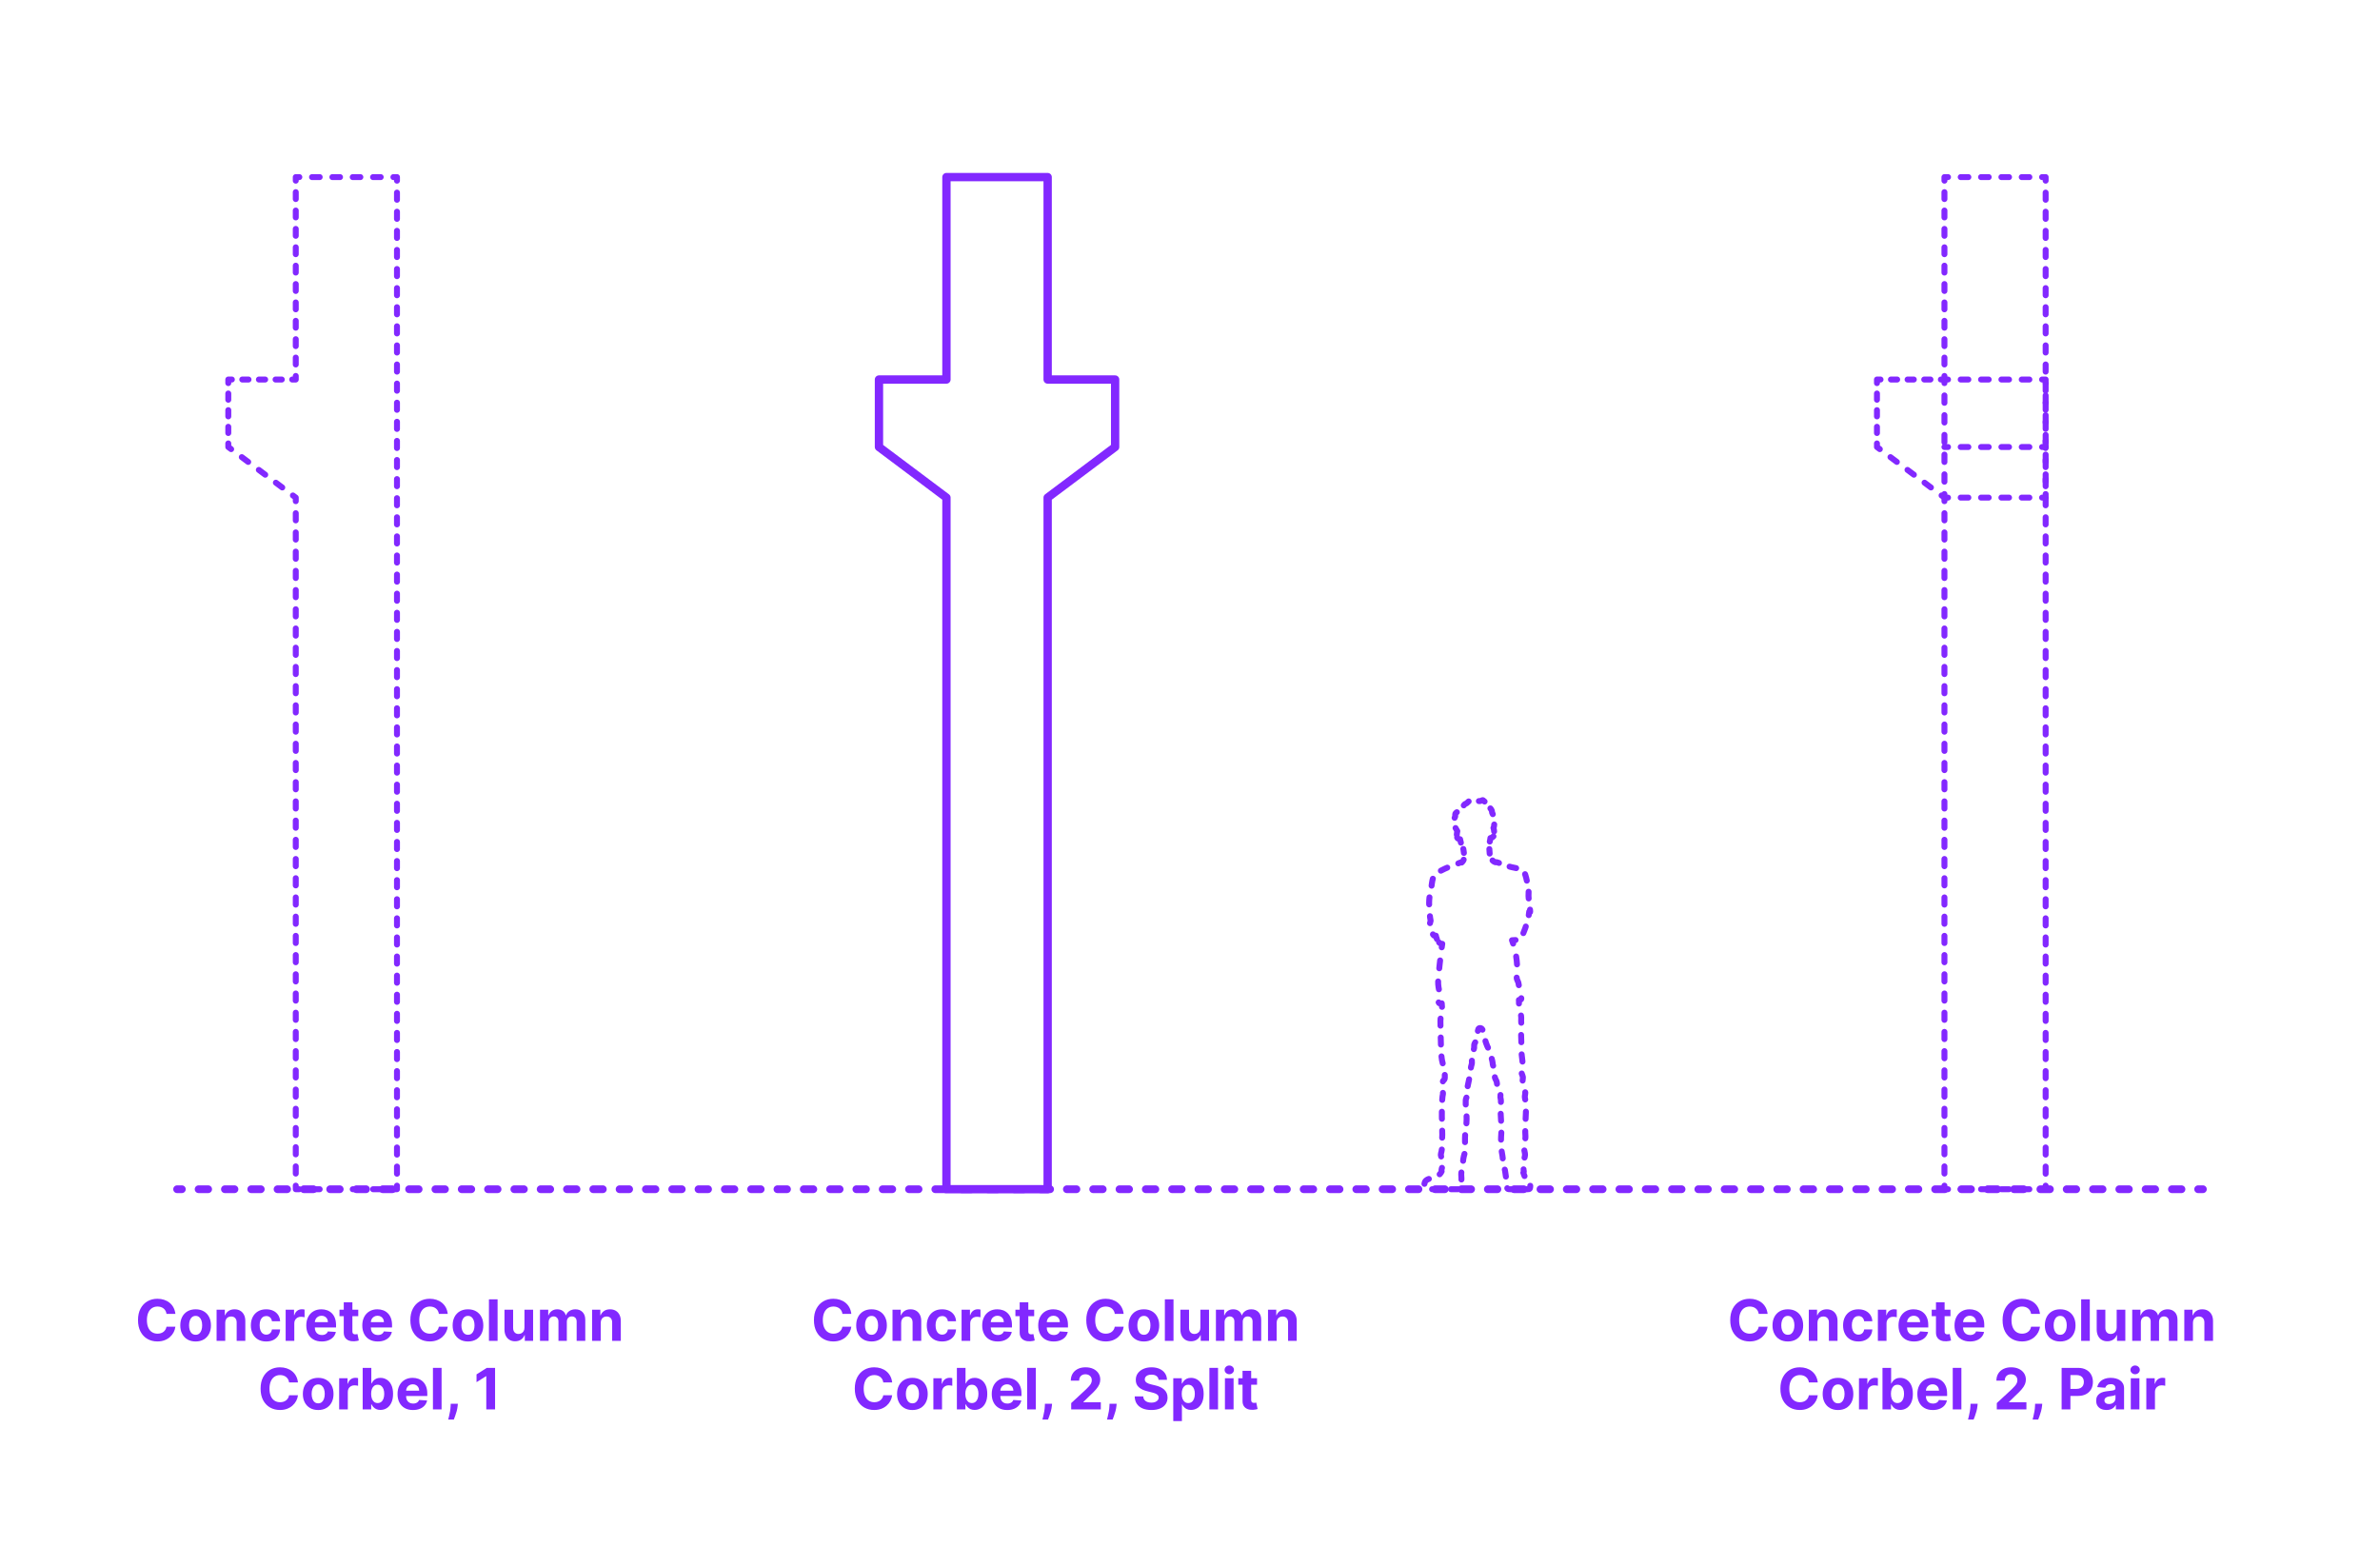 <?xml version="1.0" encoding="utf-8"?>
<!-- Generator: Adobe Illustrator 27.5.0, SVG Export Plug-In . SVG Version: 6.00 Build 0)  -->
<!DOCTYPE svg PUBLIC "-//W3C//DTD SVG 1.1//EN" "http://www.w3.org/Graphics/SVG/1.1/DTD/svg11.dtd">
<svg version="1.1" xmlns:x="http://ns.adobe.com/Extensibility/1.0/" xmlns:i="http://ns.adobe.com/AdobeIllustrator/10.0/" xmlns:graph="http://ns.adobe.com/Graphs/1.0/"
	 xmlns="http://www.w3.org/2000/svg" xmlns:xlink="http://www.w3.org/1999/xlink" x="0px" y="0px" width="1000px" height="650px"
	 viewBox="0 0 1000 650" enable-background="new 0 0 1000 650" xml:space="preserve">
<g id="FILL-BACKGROUND">
	<rect x="0" fill="#FFFFFF" width="1000" height="650"/>
</g>
<g id="N-TEXT">
	<g id="MTEXT_00000031910209446088768130000013328719669299135147_">
		<g>
			<g>
				<g>
					<path fill="#8228FF" d="M357.695,552.047h-3.733c-0.067-0.483-0.207-0.913-0.417-1.291c-0.211-0.378-0.48-0.7-0.81-0.968
						c-0.33-0.267-0.709-0.472-1.138-0.613c-0.43-0.143-0.894-0.214-1.394-0.214c-0.903,0-1.69,0.224-2.361,0.67
						c-0.67,0.445-1.19,1.094-1.56,1.942c-0.369,0.85-0.554,1.88-0.554,3.09c0,1.244,0.186,2.29,0.558,3.137
						s0.894,1.485,1.564,1.917c0.67,0.433,1.446,0.648,2.326,0.648c0.495,0,0.953-0.065,1.377-0.196
						c0.423-0.131,0.8-0.322,1.129-0.575c0.33-0.253,0.604-0.562,0.822-0.925s0.371-0.778,0.456-1.244l3.733,0.017
						c-0.097,0.801-0.337,1.572-0.721,2.314c-0.383,0.741-0.897,1.403-1.542,1.985c-0.646,0.582-1.412,1.043-2.302,1.381
						c-0.889,0.338-1.894,0.507-3.013,0.507c-1.557,0-2.947-0.353-4.172-1.057s-2.19-1.725-2.897-3.06s-1.061-2.952-1.061-4.85
						c0-1.903,0.357-3.522,1.073-4.858c0.716-1.335,1.688-2.354,2.915-3.055c1.228-0.702,2.607-1.053,4.142-1.053
						c1.012,0,1.95,0.142,2.817,0.426c0.866,0.284,1.635,0.698,2.305,1.24c0.671,0.543,1.218,1.206,1.641,1.99
						C357.305,550.138,357.576,551.035,357.695,552.047z"/>
					<path fill="#8228FF" d="M366.192,563.646c-1.324,0-2.468-0.283-3.431-0.849s-1.706-1.354-2.229-2.369
						c-0.523-1.015-0.784-2.191-0.784-3.532c0-1.353,0.261-2.536,0.784-3.55c0.522-1.015,1.266-1.805,2.229-2.37
						c0.963-0.564,2.106-0.848,3.431-0.848c1.323,0,2.467,0.283,3.43,0.848c0.964,0.565,1.706,1.355,2.229,2.37
						c0.522,1.014,0.783,2.197,0.783,3.55c0,1.341-0.261,2.518-0.783,3.532c-0.523,1.015-1.266,1.804-2.229,2.369
						C368.659,563.363,367.516,563.646,366.192,563.646z M366.209,560.834c0.603,0,1.105-0.172,1.509-0.516s0.709-0.814,0.916-1.411
						s0.312-1.275,0.312-2.037c0-0.761-0.104-1.44-0.312-2.036c-0.207-0.597-0.513-1.068-0.916-1.415s-0.906-0.521-1.509-0.521
						c-0.608,0-1.118,0.174-1.529,0.521c-0.412,0.347-0.722,0.818-0.93,1.415c-0.207,0.596-0.311,1.275-0.311,2.036
						c0,0.762,0.104,1.44,0.311,2.037c0.208,0.597,0.518,1.067,0.93,1.411C365.091,560.662,365.601,560.834,366.209,560.834z"/>
					<path fill="#8228FF" d="M378.636,555.822v7.568h-3.631V550.3h3.46v2.31h0.153c0.29-0.762,0.775-1.365,1.458-1.812
						c0.682-0.445,1.508-0.669,2.479-0.669c0.909,0,1.702,0.199,2.378,0.597s1.202,0.965,1.577,1.7
						c0.375,0.736,0.562,1.612,0.562,2.629v8.336h-3.631v-7.688c0.006-0.802-0.199-1.428-0.613-1.88
						c-0.415-0.451-0.986-0.677-1.714-0.677c-0.488,0-0.919,0.104-1.291,0.314c-0.372,0.211-0.662,0.516-0.869,0.917
						C378.748,554.778,378.641,555.26,378.636,555.822z"/>
					<path fill="#8228FF" d="M395.843,563.646c-1.342,0-2.493-0.286-3.456-0.857c-0.963-0.57-1.702-1.364-2.216-2.382
						c-0.515-1.017-0.771-2.188-0.771-3.511c0-1.341,0.26-2.519,0.779-3.533c0.521-1.014,1.26-1.807,2.221-2.378
						c0.96-0.571,2.102-0.856,3.426-0.856c1.143,0,2.143,0.208,3,0.622c0.858,0.415,1.537,0.997,2.037,1.747
						s0.775,1.631,0.827,2.643h-3.427c-0.097-0.653-0.351-1.181-0.763-1.581s-0.95-0.601-1.615-0.601
						c-0.562,0-1.053,0.151-1.47,0.455c-0.418,0.305-0.743,0.746-0.976,1.326c-0.233,0.579-0.35,1.281-0.35,2.104
						c0,0.835,0.115,1.546,0.345,2.131c0.23,0.585,0.556,1.031,0.976,1.338c0.421,0.307,0.912,0.46,1.475,0.46
						c0.415,0,0.789-0.085,1.121-0.255c0.332-0.171,0.607-0.419,0.826-0.746c0.219-0.326,0.362-0.72,0.431-1.181h3.427
						c-0.058,1-0.328,1.88-0.814,2.638c-0.485,0.759-1.154,1.352-2.007,1.777S397.007,563.646,395.843,563.646z"/>
					<path fill="#8228FF" d="M404.024,563.391V550.3h3.52v2.284h0.137c0.238-0.812,0.639-1.428,1.201-1.846s1.211-0.626,1.943-0.626
						c0.182,0,0.378,0.011,0.588,0.034c0.211,0.022,0.396,0.054,0.555,0.094v3.221c-0.171-0.051-0.406-0.096-0.708-0.136
						c-0.301-0.04-0.576-0.06-0.826-0.06c-0.534,0-1.01,0.115-1.428,0.345c-0.418,0.23-0.747,0.55-0.988,0.959
						c-0.242,0.409-0.362,0.881-0.362,1.415v7.406H404.024z"/>
					<path fill="#8228FF" d="M419.186,563.646c-1.346,0-2.504-0.274-3.473-0.823c-0.969-0.548-1.715-1.326-2.237-2.335
						s-0.784-2.203-0.784-3.584c0-1.347,0.262-2.528,0.784-3.545c0.522-1.018,1.26-1.81,2.212-2.378
						c0.951-0.568,2.069-0.853,3.354-0.853c0.863,0,1.669,0.138,2.416,0.413c0.747,0.276,1.4,0.689,1.961,1.24
						c0.56,0.552,0.995,1.243,1.308,2.075c0.312,0.833,0.469,1.806,0.469,2.919v0.997h-11.054v-2.25h7.637
						c0-0.522-0.114-0.985-0.342-1.389c-0.227-0.403-0.541-0.721-0.941-0.95c-0.4-0.23-0.865-0.346-1.394-0.346
						c-0.551,0-1.038,0.127-1.462,0.38c-0.423,0.253-0.754,0.591-0.992,1.014c-0.239,0.424-0.361,0.894-0.367,1.411v2.139
						c0,0.647,0.121,1.208,0.362,1.679c0.242,0.472,0.584,0.836,1.027,1.092c0.443,0.255,0.969,0.383,1.577,0.383
						c0.403,0,0.772-0.057,1.107-0.17c0.335-0.114,0.622-0.284,0.861-0.512c0.238-0.228,0.42-0.506,0.545-0.835l3.358,0.222
						c-0.171,0.807-0.519,1.51-1.044,2.109c-0.526,0.6-1.202,1.065-2.029,1.397C421.219,563.479,420.266,563.646,419.186,563.646z"
						/>
					<path fill="#8228FF" d="M434.527,550.3v2.727h-7.884V550.3H434.527z M428.434,547.163h3.63v12.204
						c0,0.336,0.052,0.596,0.153,0.78c0.103,0.185,0.246,0.314,0.431,0.388c0.185,0.074,0.399,0.111,0.644,0.111
						c0.171,0,0.341-0.016,0.512-0.047c0.17-0.031,0.301-0.056,0.392-0.073l0.571,2.702c-0.182,0.057-0.438,0.123-0.768,0.2
						c-0.329,0.077-0.729,0.124-1.201,0.141c-0.875,0.034-1.641-0.082-2.297-0.35c-0.656-0.267-1.166-0.682-1.53-1.244
						c-0.363-0.562-0.542-1.272-0.536-2.131V547.163z"/>
					<path fill="#8228FF" d="M442.717,563.646c-1.346,0-2.504-0.274-3.473-0.823c-0.969-0.548-1.715-1.326-2.237-2.335
						s-0.784-2.203-0.784-3.584c0-1.347,0.262-2.528,0.784-3.545c0.522-1.018,1.26-1.81,2.212-2.378
						c0.951-0.568,2.069-0.853,3.354-0.853c0.863,0,1.669,0.138,2.416,0.413c0.747,0.276,1.4,0.689,1.961,1.24
						c0.56,0.552,0.995,1.243,1.308,2.075c0.312,0.833,0.469,1.806,0.469,2.919v0.997h-11.054v-2.25h7.637
						c0-0.522-0.114-0.985-0.342-1.389c-0.227-0.403-0.541-0.721-0.941-0.95c-0.4-0.23-0.865-0.346-1.394-0.346
						c-0.551,0-1.038,0.127-1.462,0.38c-0.423,0.253-0.754,0.591-0.992,1.014c-0.239,0.424-0.361,0.894-0.367,1.411v2.139
						c0,0.647,0.121,1.208,0.362,1.679c0.242,0.472,0.584,0.836,1.027,1.092c0.443,0.255,0.969,0.383,1.577,0.383
						c0.403,0,0.772-0.057,1.107-0.17c0.335-0.114,0.622-0.284,0.861-0.512c0.238-0.228,0.42-0.506,0.545-0.835l3.358,0.222
						c-0.171,0.807-0.519,1.51-1.044,2.109c-0.526,0.6-1.202,1.065-2.029,1.397C444.75,563.479,443.797,563.646,442.717,563.646z"/>
					<path fill="#8228FF" d="M472.129,552.047h-3.732c-0.068-0.483-0.208-0.913-0.418-1.291s-0.48-0.7-0.81-0.968
						c-0.329-0.267-0.709-0.472-1.138-0.613c-0.429-0.143-0.894-0.214-1.394-0.214c-0.903,0-1.69,0.224-2.36,0.67
						c-0.671,0.445-1.19,1.094-1.56,1.942c-0.37,0.85-0.555,1.88-0.555,3.09c0,1.244,0.187,2.29,0.559,3.137
						s0.894,1.485,1.563,1.917c0.671,0.433,1.446,0.648,2.327,0.648c0.494,0,0.953-0.065,1.376-0.196
						c0.424-0.131,0.8-0.322,1.13-0.575c0.329-0.253,0.604-0.562,0.822-0.925s0.371-0.778,0.456-1.244l3.732,0.017
						c-0.097,0.801-0.336,1.572-0.72,2.314c-0.384,0.741-0.897,1.403-1.543,1.985c-0.645,0.582-1.412,1.043-2.301,1.381
						c-0.89,0.338-1.894,0.507-3.013,0.507c-1.557,0-2.947-0.353-4.172-1.057s-2.19-1.725-2.897-3.06
						c-0.708-1.335-1.062-2.952-1.062-4.85c0-1.903,0.358-3.522,1.074-4.858c0.716-1.335,1.688-2.354,2.914-3.055
						c1.228-0.702,2.608-1.053,4.143-1.053c1.011,0,1.95,0.142,2.816,0.426s1.635,0.698,2.306,1.24
						c0.67,0.543,1.217,1.206,1.641,1.99C471.738,550.138,472.01,551.035,472.129,552.047z"/>
					<path fill="#8228FF" d="M480.626,563.646c-1.324,0-2.467-0.283-3.431-0.849c-0.963-0.565-1.706-1.354-2.229-2.369
						s-0.784-2.191-0.784-3.532c0-1.353,0.262-2.536,0.784-3.55c0.522-1.015,1.266-1.805,2.229-2.37
						c0.964-0.564,2.106-0.848,3.431-0.848s2.468,0.283,3.431,0.848c0.963,0.565,1.706,1.355,2.229,2.37
						c0.522,1.014,0.784,2.197,0.784,3.55c0,1.341-0.262,2.518-0.784,3.532s-1.266,1.804-2.229,2.369
						S481.95,563.646,480.626,563.646z M480.644,560.834c0.602,0,1.104-0.172,1.508-0.516s0.709-0.814,0.916-1.411
						c0.208-0.597,0.312-1.275,0.312-2.037c0-0.761-0.104-1.44-0.312-2.036c-0.207-0.597-0.513-1.068-0.916-1.415
						s-0.906-0.521-1.508-0.521c-0.608,0-1.118,0.174-1.53,0.521s-0.722,0.818-0.929,1.415c-0.208,0.596-0.312,1.275-0.312,2.036
						c0,0.762,0.104,1.44,0.312,2.037c0.207,0.597,0.517,1.067,0.929,1.411S480.035,560.834,480.644,560.834z"/>
					<path fill="#8228FF" d="M493.069,545.936v17.455h-3.631v-17.455H493.069z"/>
					<path fill="#8228FF" d="M504.361,557.816V550.3h3.631v13.091h-3.485v-2.378h-0.137c-0.296,0.767-0.785,1.384-1.47,1.85
						c-0.686,0.466-1.519,0.698-2.502,0.698c-0.875,0-1.645-0.198-2.31-0.597c-0.665-0.397-1.184-0.963-1.556-1.695
						c-0.372-0.733-0.561-1.611-0.566-2.634V550.3h3.631v7.688c0.005,0.772,0.213,1.383,0.622,1.832s0.957,0.673,1.645,0.673
						c0.438,0,0.847-0.101,1.228-0.302c0.381-0.202,0.688-0.502,0.925-0.899C504.252,558.894,504.367,558.401,504.361,557.816z"/>
					<path fill="#8228FF" d="M510.89,563.391V550.3h3.46v2.31h0.153c0.273-0.768,0.728-1.372,1.364-1.815
						c0.636-0.443,1.397-0.665,2.284-0.665c0.897,0,1.661,0.224,2.292,0.669c0.631,0.446,1.051,1.05,1.262,1.812h0.136
						c0.268-0.75,0.752-1.352,1.453-1.803c0.702-0.452,1.533-0.678,2.493-0.678c1.222,0,2.215,0.388,2.979,1.163
						c0.765,0.776,1.146,1.874,1.146,3.294v8.805h-3.622v-8.088c0-0.728-0.193-1.273-0.579-1.637
						c-0.387-0.363-0.87-0.546-1.449-0.546c-0.659,0-1.174,0.209-1.543,0.627c-0.369,0.417-0.554,0.967-0.554,1.649v7.994h-3.52
						v-8.165c0-0.642-0.184-1.153-0.55-1.534s-0.849-0.571-1.444-0.571c-0.404,0-0.767,0.102-1.087,0.303
						c-0.321,0.202-0.575,0.483-0.763,0.844c-0.188,0.361-0.281,0.783-0.281,1.266v7.858H510.89z"/>
					<path fill="#8228FF" d="M536.406,555.822v7.568h-3.631V550.3h3.461v2.31h0.153c0.289-0.762,0.775-1.365,1.457-1.812
						c0.682-0.445,1.509-0.669,2.48-0.669c0.909,0,1.701,0.199,2.378,0.597c0.676,0.397,1.201,0.965,1.576,1.7
						c0.375,0.736,0.562,1.612,0.562,2.629v8.336h-3.631v-7.688c0.006-0.802-0.198-1.428-0.613-1.88
						c-0.415-0.451-0.985-0.677-1.713-0.677c-0.489,0-0.919,0.104-1.291,0.314c-0.372,0.211-0.662,0.516-0.87,0.917
						C536.519,554.778,536.412,555.26,536.406,555.822z"/>
					<path fill="#8228FF" d="M374.865,580.847h-3.733c-0.067-0.483-0.207-0.913-0.417-1.291c-0.211-0.378-0.48-0.7-0.81-0.968
						c-0.33-0.267-0.709-0.472-1.138-0.613c-0.43-0.143-0.894-0.214-1.394-0.214c-0.903,0-1.69,0.224-2.361,0.67
						c-0.67,0.445-1.19,1.094-1.56,1.942c-0.369,0.85-0.554,1.88-0.554,3.09c0,1.244,0.186,2.29,0.558,3.137
						s0.894,1.485,1.564,1.917c0.67,0.433,1.446,0.648,2.326,0.648c0.495,0,0.953-0.065,1.377-0.196
						c0.423-0.131,0.8-0.322,1.129-0.575c0.33-0.253,0.604-0.562,0.822-0.925s0.371-0.778,0.456-1.244l3.733,0.017
						c-0.097,0.801-0.337,1.572-0.721,2.314c-0.383,0.741-0.897,1.403-1.542,1.985c-0.646,0.582-1.412,1.043-2.302,1.381
						c-0.889,0.338-1.894,0.507-3.013,0.507c-1.557,0-2.947-0.353-4.172-1.057s-2.19-1.725-2.897-3.06s-1.061-2.952-1.061-4.85
						c0-1.903,0.357-3.522,1.073-4.858c0.716-1.335,1.688-2.354,2.915-3.055c1.228-0.702,2.607-1.053,4.142-1.053
						c1.012,0,1.95,0.142,2.817,0.426c0.866,0.284,1.635,0.698,2.305,1.24c0.671,0.543,1.218,1.206,1.641,1.99
						C374.475,578.938,374.746,579.835,374.865,580.847z"/>
					<path fill="#8228FF" d="M383.362,592.446c-1.324,0-2.468-0.283-3.431-0.849s-1.706-1.354-2.229-2.369
						c-0.523-1.015-0.784-2.191-0.784-3.532c0-1.353,0.261-2.536,0.784-3.55c0.522-1.015,1.266-1.805,2.229-2.37
						c0.963-0.564,2.106-0.848,3.431-0.848c1.323,0,2.467,0.283,3.43,0.848c0.964,0.565,1.706,1.355,2.229,2.37
						c0.522,1.014,0.783,2.197,0.783,3.55c0,1.341-0.261,2.518-0.783,3.532c-0.523,1.015-1.266,1.804-2.229,2.369
						C385.829,592.163,384.686,592.446,383.362,592.446z M383.379,589.634c0.603,0,1.105-0.172,1.509-0.516s0.709-0.814,0.916-1.411
						s0.312-1.275,0.312-2.037c0-0.761-0.104-1.44-0.312-2.036c-0.207-0.597-0.513-1.068-0.916-1.415s-0.906-0.521-1.509-0.521
						c-0.608,0-1.118,0.174-1.529,0.521c-0.412,0.347-0.722,0.818-0.93,1.415c-0.207,0.596-0.311,1.275-0.311,2.036
						c0,0.762,0.104,1.44,0.311,2.037c0.208,0.597,0.518,1.067,0.93,1.411C382.261,589.462,382.771,589.634,383.379,589.634z"/>
					<path fill="#8228FF" d="M392.175,592.19V579.1h3.52v2.284h0.137c0.238-0.812,0.639-1.428,1.201-1.846s1.211-0.626,1.943-0.626
						c0.182,0,0.378,0.011,0.588,0.034c0.211,0.022,0.396,0.054,0.555,0.094v3.221c-0.171-0.051-0.406-0.096-0.708-0.136
						c-0.301-0.04-0.576-0.06-0.826-0.06c-0.534,0-1.01,0.115-1.428,0.345c-0.418,0.23-0.747,0.55-0.988,0.959
						c-0.242,0.409-0.362,0.881-0.362,1.415v7.406H392.175z"/>
					<path fill="#8228FF" d="M402.052,592.19v-17.455h3.631v6.562h0.11c0.159-0.352,0.391-0.711,0.695-1.078
						c0.304-0.366,0.701-0.673,1.193-0.92c0.491-0.247,1.104-0.371,1.836-0.371c0.955,0,1.836,0.249,2.643,0.746
						s1.451,1.244,1.935,2.241c0.482,0.997,0.725,2.246,0.725,3.746c0,1.46-0.234,2.691-0.703,3.694s-1.105,1.762-1.909,2.275
						c-0.805,0.515-1.703,0.771-2.697,0.771c-0.705,0-1.303-0.116-1.795-0.35c-0.491-0.232-0.894-0.526-1.205-0.882
						c-0.312-0.355-0.552-0.715-0.717-1.078h-0.161v2.097H402.052z M405.605,585.645c0,0.778,0.108,1.458,0.324,2.037
						s0.528,1.03,0.938,1.351c0.409,0.321,0.906,0.481,1.491,0.481c0.591,0,1.091-0.163,1.5-0.489
						c0.409-0.327,0.721-0.781,0.934-1.364c0.213-0.582,0.319-1.254,0.319-2.016c0-0.756-0.104-1.42-0.315-1.994
						c-0.21-0.574-0.52-1.022-0.929-1.347s-0.912-0.485-1.509-0.485c-0.591,0-1.089,0.156-1.495,0.469s-0.718,0.756-0.934,1.329
						C405.714,584.19,405.605,584.866,405.605,585.645z"/>
					<path fill="#8228FF" d="M423.196,592.446c-1.347,0-2.504-0.274-3.473-0.823c-0.969-0.548-1.715-1.326-2.237-2.335
						c-0.523-1.009-0.784-2.203-0.784-3.584c0-1.347,0.261-2.528,0.784-3.545c0.522-1.018,1.26-1.81,2.211-2.378
						c0.952-0.568,2.07-0.853,3.354-0.853c0.863,0,1.669,0.138,2.416,0.413c0.747,0.276,1.4,0.689,1.96,1.24
						c0.56,0.552,0.996,1.243,1.309,2.075c0.312,0.833,0.469,1.806,0.469,2.919v0.997H418.15v-2.25h7.637
						c0-0.522-0.113-0.985-0.341-1.389s-0.541-0.721-0.941-0.95c-0.401-0.23-0.865-0.346-1.394-0.346
						c-0.552,0-1.039,0.127-1.462,0.38c-0.424,0.253-0.754,0.591-0.993,1.014c-0.238,0.424-0.36,0.894-0.366,1.411v2.139
						c0,0.647,0.121,1.208,0.362,1.679c0.241,0.472,0.584,0.836,1.027,1.092c0.442,0.255,0.968,0.383,1.576,0.383
						c0.403,0,0.772-0.057,1.108-0.17c0.335-0.114,0.622-0.284,0.86-0.512s0.421-0.506,0.546-0.835l3.357,0.222
						c-0.17,0.807-0.519,1.51-1.044,2.109s-1.201,1.065-2.028,1.397S424.275,592.446,423.196,592.446z"/>
					<path fill="#8228FF" d="M435.205,574.735v17.455h-3.631v-17.455H435.205z"/>
					<path fill="#8228FF" d="M442.049,589.804l-0.094,0.938c-0.074,0.75-0.215,1.499-0.422,2.246
						c-0.208,0.747-0.424,1.425-0.648,2.032c-0.225,0.608-0.404,1.085-0.541,1.432h-2.353c0.086-0.335,0.202-0.802,0.35-1.401
						s0.287-1.271,0.418-2.016c0.131-0.745,0.213-1.503,0.247-2.275l0.043-0.955H442.049z"/>
					<path fill="#8228FF" d="M450.085,592.19v-2.659l6.213-5.753c0.528-0.512,0.973-0.972,1.334-1.381
						c0.36-0.409,0.635-0.811,0.822-1.206c0.188-0.395,0.281-0.822,0.281-1.282c0-0.512-0.116-0.953-0.35-1.325
						c-0.232-0.372-0.551-0.659-0.954-0.861c-0.403-0.201-0.861-0.303-1.372-0.303c-0.534,0-1,0.108-1.397,0.324
						c-0.398,0.216-0.705,0.525-0.921,0.929s-0.324,0.884-0.324,1.44h-3.503c0-1.142,0.259-2.133,0.776-2.975
						c0.517-0.841,1.241-1.491,2.173-1.951s2.006-0.69,3.222-0.69c1.25,0,2.34,0.22,3.269,0.66s1.651,1.05,2.169,1.828
						c0.517,0.778,0.775,1.671,0.775,2.677c0,0.659-0.129,1.31-0.388,1.951c-0.259,0.643-0.718,1.354-1.376,2.135
						c-0.659,0.781-1.589,1.718-2.787,2.809l-2.549,2.497v0.119h7.33v3.018H450.085z"/>
					<path fill="#8228FF" d="M469.185,589.804l-0.094,0.938c-0.074,0.75-0.215,1.499-0.422,2.246
						c-0.208,0.747-0.424,1.425-0.648,2.032c-0.225,0.608-0.404,1.085-0.541,1.432h-2.353c0.086-0.335,0.202-0.802,0.35-1.401
						s0.287-1.271,0.418-2.016c0.131-0.745,0.213-1.503,0.247-2.275l0.043-0.955H469.185z"/>
					<path fill="#8228FF" d="M486.792,579.756c-0.068-0.688-0.36-1.222-0.878-1.603c-0.517-0.381-1.219-0.571-2.104-0.571
						c-0.603,0-1.111,0.084-1.526,0.252c-0.414,0.167-0.731,0.398-0.95,0.694s-0.328,0.631-0.328,1.006
						c-0.011,0.312,0.056,0.585,0.2,0.818c0.146,0.232,0.346,0.433,0.602,0.601s0.551,0.312,0.886,0.435
						c0.336,0.122,0.693,0.226,1.074,0.311l1.568,0.375c0.761,0.171,1.46,0.398,2.097,0.683c0.636,0.284,1.188,0.633,1.653,1.048
						s0.828,0.903,1.087,1.466c0.258,0.562,0.391,1.208,0.396,1.935c-0.005,1.068-0.276,1.993-0.813,2.774s-1.31,1.387-2.318,1.815
						s-2.223,0.644-3.644,0.644c-1.409,0-2.635-0.216-3.678-0.647c-1.042-0.433-1.854-1.073-2.438-1.922
						c-0.582-0.85-0.888-1.902-0.916-3.158h3.571c0.04,0.585,0.209,1.072,0.507,1.462c0.299,0.389,0.699,0.682,1.202,0.878
						c0.503,0.195,1.072,0.294,1.709,0.294c0.625,0,1.169-0.091,1.632-0.272c0.463-0.183,0.822-0.436,1.078-0.759
						c0.256-0.324,0.384-0.696,0.384-1.116c0-0.393-0.115-0.722-0.346-0.989c-0.23-0.267-0.565-0.494-1.006-0.682
						s-0.979-0.358-1.615-0.512l-1.9-0.477c-1.472-0.358-2.633-0.918-3.485-1.68c-0.853-0.761-1.275-1.786-1.271-3.076
						c-0.005-1.057,0.277-1.98,0.849-2.771c0.571-0.789,1.356-1.406,2.356-1.849c1-0.443,2.136-0.665,3.409-0.665
						c1.295,0,2.428,0.222,3.396,0.665c0.969,0.442,1.723,1.06,2.263,1.849c0.539,0.79,0.818,1.705,0.835,2.745H486.792z"/>
					<path fill="#8228FF" d="M492.971,597.1v-18h3.579v2.198h0.162c0.159-0.352,0.391-0.711,0.694-1.078
						c0.305-0.366,0.702-0.673,1.193-0.92s1.104-0.371,1.837-0.371c0.954,0,1.835,0.249,2.642,0.746
						c0.808,0.497,1.452,1.244,1.936,2.241c0.482,0.997,0.724,2.246,0.724,3.746c0,1.46-0.234,2.691-0.703,3.694
						s-1.104,1.762-1.909,2.275c-0.804,0.515-1.703,0.771-2.697,0.771c-0.704,0-1.303-0.116-1.794-0.35
						c-0.491-0.232-0.894-0.526-1.206-0.882s-0.551-0.715-0.716-1.078h-0.11v7.006H492.971z M496.524,585.645
						c0,0.778,0.108,1.458,0.324,2.037s0.528,1.03,0.938,1.351c0.409,0.321,0.906,0.481,1.491,0.481c0.591,0,1.091-0.163,1.5-0.489
						c0.409-0.327,0.721-0.781,0.934-1.364c0.213-0.582,0.319-1.254,0.319-2.016c0-0.756-0.105-1.42-0.315-1.994
						s-0.52-1.022-0.929-1.347s-0.912-0.485-1.509-0.485c-0.591,0-1.09,0.156-1.496,0.469s-0.717,0.756-0.933,1.329
						C496.633,584.19,496.524,584.866,496.524,585.645z"/>
					<path fill="#8228FF" d="M511.78,574.735v17.455h-3.631v-17.455H511.78z"/>
					<path fill="#8228FF" d="M516.51,577.412c-0.54,0-1.003-0.18-1.389-0.537c-0.387-0.358-0.58-0.79-0.58-1.296
						c0-0.505,0.193-0.938,0.58-1.3c0.386-0.36,0.847-0.541,1.381-0.541c0.545,0,1.01,0.179,1.393,0.537
						c0.384,0.358,0.576,0.79,0.576,1.296c0,0.505-0.192,0.938-0.576,1.299C517.512,577.231,517.05,577.412,516.51,577.412z
						 M514.678,592.19V579.1h3.631v13.091H514.678z"/>
					<path fill="#8228FF" d="M528.169,579.1v2.727h-7.884V579.1H528.169z M522.075,575.963h3.63v12.204
						c0,0.336,0.052,0.596,0.153,0.78c0.103,0.185,0.246,0.314,0.431,0.388c0.185,0.074,0.399,0.111,0.644,0.111
						c0.171,0,0.341-0.016,0.512-0.047c0.17-0.031,0.301-0.056,0.392-0.073l0.571,2.702c-0.182,0.057-0.438,0.123-0.768,0.2
						c-0.329,0.077-0.729,0.124-1.201,0.141c-0.875,0.034-1.641-0.082-2.297-0.35c-0.656-0.267-1.166-0.682-1.53-1.244
						c-0.363-0.562-0.542-1.272-0.536-2.131V575.963z"/>
				</g>
			</g>
		</g>
	</g>
	<g id="MTEXT_00000114038904970526035540000017035049317590839740_">
		<g>
			<g>
				<g>
					<path fill="#8228FF" d="M73.695,552.047h-3.733c-0.067-0.483-0.207-0.913-0.417-1.291c-0.211-0.378-0.48-0.7-0.81-0.968
						c-0.33-0.267-0.709-0.472-1.138-0.613c-0.43-0.143-0.894-0.214-1.394-0.214c-0.903,0-1.69,0.224-2.361,0.67
						c-0.67,0.445-1.19,1.094-1.56,1.942c-0.369,0.85-0.554,1.88-0.554,3.09c0,1.244,0.186,2.29,0.558,3.137
						s0.894,1.485,1.564,1.917c0.67,0.433,1.446,0.648,2.326,0.648c0.495,0,0.953-0.065,1.377-0.196
						c0.423-0.131,0.8-0.322,1.129-0.575c0.33-0.253,0.604-0.562,0.822-0.925s0.371-0.778,0.456-1.244l3.733,0.017
						c-0.097,0.801-0.337,1.572-0.721,2.314c-0.383,0.741-0.897,1.403-1.542,1.985c-0.646,0.582-1.412,1.043-2.302,1.381
						c-0.889,0.338-1.894,0.507-3.013,0.507c-1.557,0-2.947-0.353-4.172-1.057s-2.19-1.725-2.897-3.06s-1.061-2.952-1.061-4.85
						c0-1.903,0.357-3.522,1.073-4.858c0.716-1.335,1.688-2.354,2.915-3.055c1.228-0.702,2.607-1.053,4.142-1.053
						c1.012,0,1.95,0.142,2.817,0.426c0.866,0.284,1.635,0.698,2.305,1.24c0.671,0.543,1.218,1.206,1.641,1.99
						C73.305,550.138,73.576,551.035,73.695,552.047z"/>
					<path fill="#8228FF" d="M82.192,563.646c-1.324,0-2.468-0.283-3.431-0.849s-1.706-1.354-2.229-2.369
						c-0.523-1.015-0.784-2.191-0.784-3.532c0-1.353,0.261-2.536,0.784-3.55c0.522-1.015,1.266-1.805,2.229-2.37
						c0.963-0.564,2.106-0.848,3.431-0.848c1.323,0,2.467,0.283,3.43,0.848c0.964,0.565,1.706,1.355,2.229,2.37
						c0.522,1.014,0.783,2.197,0.783,3.55c0,1.341-0.261,2.518-0.783,3.532c-0.523,1.015-1.266,1.804-2.229,2.369
						C84.659,563.363,83.516,563.646,82.192,563.646z M82.209,560.834c0.603,0,1.105-0.172,1.509-0.516s0.709-0.814,0.916-1.411
						s0.312-1.275,0.312-2.037c0-0.761-0.104-1.44-0.312-2.036c-0.207-0.597-0.513-1.068-0.916-1.415s-0.906-0.521-1.509-0.521
						c-0.608,0-1.118,0.174-1.529,0.521c-0.412,0.347-0.722,0.818-0.93,1.415c-0.207,0.596-0.311,1.275-0.311,2.036
						c0,0.762,0.104,1.44,0.311,2.037c0.208,0.597,0.518,1.067,0.93,1.411C81.091,560.662,81.601,560.834,82.209,560.834z"/>
					<path fill="#8228FF" d="M94.636,555.822v7.568h-3.631V550.3h3.46v2.31h0.153c0.29-0.762,0.775-1.365,1.458-1.812
						c0.682-0.445,1.508-0.669,2.479-0.669c0.909,0,1.702,0.199,2.378,0.597s1.202,0.965,1.577,1.7
						c0.375,0.736,0.562,1.612,0.562,2.629v8.336h-3.631v-7.688c0.006-0.802-0.199-1.428-0.613-1.88
						c-0.415-0.451-0.986-0.677-1.714-0.677c-0.488,0-0.919,0.104-1.291,0.314c-0.372,0.211-0.662,0.516-0.869,0.917
						C94.748,554.778,94.641,555.26,94.636,555.822z"/>
					<path fill="#8228FF" d="M111.843,563.646c-1.342,0-2.493-0.286-3.456-0.857c-0.963-0.57-1.702-1.364-2.216-2.382
						c-0.515-1.017-0.771-2.188-0.771-3.511c0-1.341,0.26-2.519,0.779-3.533c0.521-1.014,1.26-1.807,2.221-2.378
						c0.96-0.571,2.102-0.856,3.426-0.856c1.143,0,2.143,0.208,3,0.622c0.858,0.415,1.537,0.997,2.037,1.747
						s0.775,1.631,0.827,2.643h-3.427c-0.097-0.653-0.351-1.181-0.763-1.581s-0.95-0.601-1.615-0.601
						c-0.562,0-1.053,0.151-1.47,0.455c-0.418,0.305-0.743,0.746-0.976,1.326c-0.233,0.579-0.35,1.281-0.35,2.104
						c0,0.835,0.115,1.546,0.345,2.131c0.23,0.585,0.556,1.031,0.976,1.338c0.421,0.307,0.912,0.46,1.475,0.46
						c0.415,0,0.789-0.085,1.121-0.255c0.332-0.171,0.607-0.419,0.826-0.746c0.219-0.326,0.362-0.72,0.431-1.181h3.427
						c-0.058,1-0.328,1.88-0.814,2.638c-0.485,0.759-1.154,1.352-2.007,1.777S113.007,563.646,111.843,563.646z"/>
					<path fill="#8228FF" d="M120.024,563.391V550.3h3.52v2.284h0.137c0.238-0.812,0.639-1.428,1.201-1.846s1.211-0.626,1.943-0.626
						c0.182,0,0.378,0.011,0.588,0.034c0.211,0.022,0.396,0.054,0.555,0.094v3.221c-0.171-0.051-0.406-0.096-0.708-0.136
						c-0.301-0.04-0.576-0.06-0.826-0.06c-0.534,0-1.01,0.115-1.428,0.345c-0.418,0.23-0.747,0.55-0.988,0.959
						c-0.242,0.409-0.362,0.881-0.362,1.415v7.406H120.024z"/>
					<path fill="#8228FF" d="M135.186,563.646c-1.346,0-2.504-0.274-3.473-0.823c-0.969-0.548-1.715-1.326-2.237-2.335
						s-0.784-2.203-0.784-3.584c0-1.347,0.262-2.528,0.784-3.545c0.522-1.018,1.26-1.81,2.212-2.378
						c0.951-0.568,2.069-0.853,3.354-0.853c0.863,0,1.669,0.138,2.416,0.413c0.747,0.276,1.4,0.689,1.961,1.24
						c0.56,0.552,0.995,1.243,1.308,2.075c0.312,0.833,0.469,1.806,0.469,2.919v0.997h-11.054v-2.25h7.637
						c0-0.522-0.114-0.985-0.342-1.389c-0.227-0.403-0.541-0.721-0.941-0.95c-0.4-0.23-0.865-0.346-1.394-0.346
						c-0.551,0-1.038,0.127-1.462,0.38c-0.423,0.253-0.754,0.591-0.992,1.014c-0.239,0.424-0.361,0.894-0.367,1.411v2.139
						c0,0.647,0.121,1.208,0.362,1.679c0.242,0.472,0.584,0.836,1.027,1.092c0.443,0.255,0.969,0.383,1.577,0.383
						c0.403,0,0.772-0.057,1.107-0.17c0.335-0.114,0.622-0.284,0.861-0.512c0.238-0.228,0.42-0.506,0.545-0.835l3.358,0.222
						c-0.171,0.807-0.519,1.51-1.044,2.109c-0.526,0.6-1.202,1.065-2.029,1.397C137.219,563.479,136.266,563.646,135.186,563.646z"
						/>
					<path fill="#8228FF" d="M150.527,550.3v2.727h-7.884V550.3H150.527z M144.434,547.163h3.63v12.204
						c0,0.336,0.052,0.596,0.153,0.78c0.103,0.185,0.246,0.314,0.431,0.388c0.185,0.074,0.399,0.111,0.644,0.111
						c0.171,0,0.341-0.016,0.512-0.047c0.17-0.031,0.301-0.056,0.392-0.073l0.571,2.702c-0.182,0.057-0.438,0.123-0.768,0.2
						c-0.329,0.077-0.729,0.124-1.201,0.141c-0.875,0.034-1.641-0.082-2.297-0.35c-0.656-0.267-1.166-0.682-1.53-1.244
						c-0.363-0.562-0.542-1.272-0.536-2.131V547.163z"/>
					<path fill="#8228FF" d="M158.717,563.646c-1.346,0-2.504-0.274-3.473-0.823c-0.969-0.548-1.715-1.326-2.237-2.335
						s-0.784-2.203-0.784-3.584c0-1.347,0.262-2.528,0.784-3.545c0.522-1.018,1.26-1.81,2.212-2.378
						c0.951-0.568,2.069-0.853,3.354-0.853c0.863,0,1.669,0.138,2.416,0.413c0.747,0.276,1.4,0.689,1.961,1.24
						c0.56,0.552,0.995,1.243,1.308,2.075c0.312,0.833,0.469,1.806,0.469,2.919v0.997h-11.054v-2.25h7.637
						c0-0.522-0.114-0.985-0.342-1.389c-0.227-0.403-0.541-0.721-0.941-0.95c-0.4-0.23-0.865-0.346-1.394-0.346
						c-0.551,0-1.038,0.127-1.462,0.38c-0.423,0.253-0.754,0.591-0.992,1.014c-0.239,0.424-0.361,0.894-0.367,1.411v2.139
						c0,0.647,0.121,1.208,0.362,1.679c0.242,0.472,0.584,0.836,1.027,1.092c0.443,0.255,0.969,0.383,1.577,0.383
						c0.403,0,0.772-0.057,1.107-0.17c0.335-0.114,0.622-0.284,0.861-0.512c0.238-0.228,0.42-0.506,0.545-0.835l3.358,0.222
						c-0.171,0.807-0.519,1.51-1.044,2.109c-0.526,0.6-1.202,1.065-2.029,1.397C160.75,563.479,159.797,563.646,158.717,563.646z"/>
					<path fill="#8228FF" d="M188.129,552.047h-3.732c-0.068-0.483-0.208-0.913-0.418-1.291s-0.48-0.7-0.81-0.968
						c-0.329-0.267-0.709-0.472-1.138-0.613c-0.429-0.143-0.894-0.214-1.394-0.214c-0.903,0-1.69,0.224-2.36,0.67
						c-0.671,0.445-1.19,1.094-1.56,1.942c-0.37,0.85-0.555,1.88-0.555,3.09c0,1.244,0.187,2.29,0.559,3.137
						s0.894,1.485,1.563,1.917c0.671,0.433,1.446,0.648,2.327,0.648c0.494,0,0.953-0.065,1.376-0.196
						c0.424-0.131,0.8-0.322,1.13-0.575c0.329-0.253,0.604-0.562,0.822-0.925s0.371-0.778,0.456-1.244l3.732,0.017
						c-0.097,0.801-0.336,1.572-0.72,2.314c-0.384,0.741-0.897,1.403-1.543,1.985c-0.645,0.582-1.412,1.043-2.301,1.381
						c-0.89,0.338-1.894,0.507-3.013,0.507c-1.557,0-2.947-0.353-4.172-1.057s-2.19-1.725-2.897-3.06
						c-0.708-1.335-1.062-2.952-1.062-4.85c0-1.903,0.358-3.522,1.074-4.858c0.716-1.335,1.688-2.354,2.914-3.055
						c1.228-0.702,2.608-1.053,4.143-1.053c1.011,0,1.95,0.142,2.816,0.426s1.635,0.698,2.306,1.24
						c0.67,0.543,1.217,1.206,1.641,1.99C187.738,550.138,188.01,551.035,188.129,552.047z"/>
					<path fill="#8228FF" d="M196.626,563.646c-1.324,0-2.467-0.283-3.431-0.849c-0.963-0.565-1.706-1.354-2.229-2.369
						s-0.784-2.191-0.784-3.532c0-1.353,0.262-2.536,0.784-3.55c0.522-1.015,1.266-1.805,2.229-2.37
						c0.964-0.564,2.106-0.848,3.431-0.848s2.468,0.283,3.431,0.848c0.963,0.565,1.706,1.355,2.229,2.37
						c0.522,1.014,0.784,2.197,0.784,3.55c0,1.341-0.262,2.518-0.784,3.532s-1.266,1.804-2.229,2.369
						S197.95,563.646,196.626,563.646z M196.644,560.834c0.602,0,1.104-0.172,1.508-0.516s0.709-0.814,0.916-1.411
						c0.208-0.597,0.312-1.275,0.312-2.037c0-0.761-0.104-1.44-0.312-2.036c-0.207-0.597-0.513-1.068-0.916-1.415
						s-0.906-0.521-1.508-0.521c-0.608,0-1.118,0.174-1.53,0.521s-0.722,0.818-0.929,1.415c-0.208,0.596-0.312,1.275-0.312,2.036
						c0,0.762,0.104,1.44,0.312,2.037c0.207,0.597,0.517,1.067,0.929,1.411S196.035,560.834,196.644,560.834z"/>
					<path fill="#8228FF" d="M209.069,545.936v17.455h-3.631v-17.455H209.069z"/>
					<path fill="#8228FF" d="M220.361,557.816V550.3h3.631v13.091h-3.485v-2.378h-0.137c-0.296,0.767-0.785,1.384-1.47,1.85
						c-0.686,0.466-1.519,0.698-2.502,0.698c-0.875,0-1.645-0.198-2.31-0.597c-0.665-0.397-1.184-0.963-1.556-1.695
						c-0.372-0.733-0.561-1.611-0.566-2.634V550.3h3.631v7.688c0.005,0.772,0.213,1.383,0.622,1.832s0.957,0.673,1.645,0.673
						c0.438,0,0.847-0.101,1.228-0.302c0.381-0.202,0.688-0.502,0.925-0.899C220.252,558.894,220.367,558.401,220.361,557.816z"/>
					<path fill="#8228FF" d="M226.89,563.391V550.3h3.46v2.31h0.153c0.273-0.768,0.728-1.372,1.364-1.815
						c0.636-0.443,1.397-0.665,2.284-0.665c0.897,0,1.661,0.224,2.292,0.669c0.631,0.446,1.051,1.05,1.262,1.812h0.136
						c0.268-0.75,0.752-1.352,1.453-1.803c0.702-0.452,1.533-0.678,2.493-0.678c1.222,0,2.215,0.388,2.979,1.163
						c0.765,0.776,1.146,1.874,1.146,3.294v8.805h-3.622v-8.088c0-0.728-0.193-1.273-0.579-1.637
						c-0.387-0.363-0.87-0.546-1.449-0.546c-0.659,0-1.174,0.209-1.543,0.627c-0.369,0.417-0.554,0.967-0.554,1.649v7.994h-3.52
						v-8.165c0-0.642-0.184-1.153-0.55-1.534s-0.849-0.571-1.444-0.571c-0.404,0-0.767,0.102-1.087,0.303
						c-0.321,0.202-0.575,0.483-0.763,0.844c-0.188,0.361-0.281,0.783-0.281,1.266v7.858H226.89z"/>
					<path fill="#8228FF" d="M252.406,555.822v7.568h-3.631V550.3h3.461v2.31h0.153c0.289-0.762,0.775-1.365,1.457-1.812
						c0.682-0.445,1.509-0.669,2.48-0.669c0.909,0,1.701,0.199,2.378,0.597c0.676,0.397,1.201,0.965,1.576,1.7
						c0.375,0.736,0.562,1.612,0.562,2.629v8.336h-3.631v-7.688c0.006-0.802-0.198-1.428-0.613-1.88
						c-0.415-0.451-0.985-0.677-1.713-0.677c-0.489,0-0.919,0.104-1.291,0.314c-0.372,0.211-0.662,0.516-0.87,0.917
						C252.519,554.778,252.412,555.26,252.406,555.822z"/>
					<path fill="#8228FF" d="M125.198,580.847h-3.733c-0.067-0.483-0.207-0.913-0.417-1.291c-0.211-0.378-0.48-0.7-0.81-0.968
						c-0.33-0.267-0.709-0.472-1.138-0.613c-0.43-0.143-0.894-0.214-1.394-0.214c-0.903,0-1.69,0.224-2.361,0.67
						c-0.67,0.445-1.19,1.094-1.56,1.942c-0.369,0.85-0.554,1.88-0.554,3.09c0,1.244,0.186,2.29,0.558,3.137
						s0.894,1.485,1.564,1.917c0.67,0.433,1.446,0.648,2.326,0.648c0.495,0,0.953-0.065,1.377-0.196
						c0.423-0.131,0.8-0.322,1.129-0.575c0.33-0.253,0.604-0.562,0.822-0.925s0.371-0.778,0.456-1.244l3.733,0.017
						c-0.097,0.801-0.337,1.572-0.721,2.314c-0.383,0.741-0.897,1.403-1.542,1.985c-0.646,0.582-1.412,1.043-2.302,1.381
						c-0.889,0.338-1.894,0.507-3.013,0.507c-1.557,0-2.947-0.353-4.172-1.057s-2.19-1.725-2.897-3.06s-1.061-2.952-1.061-4.85
						c0-1.903,0.357-3.522,1.073-4.858c0.716-1.335,1.688-2.354,2.915-3.055c1.228-0.702,2.607-1.053,4.142-1.053
						c1.012,0,1.95,0.142,2.817,0.426c0.866,0.284,1.635,0.698,2.305,1.24c0.671,0.543,1.218,1.206,1.641,1.99
						C124.808,578.938,125.079,579.835,125.198,580.847z"/>
					<path fill="#8228FF" d="M133.695,592.446c-1.324,0-2.468-0.283-3.431-0.849s-1.706-1.354-2.229-2.369
						c-0.523-1.015-0.784-2.191-0.784-3.532c0-1.353,0.261-2.536,0.784-3.55c0.522-1.015,1.266-1.805,2.229-2.37
						c0.963-0.564,2.106-0.848,3.431-0.848c1.323,0,2.467,0.283,3.43,0.848c0.964,0.565,1.706,1.355,2.229,2.37
						c0.522,1.014,0.783,2.197,0.783,3.55c0,1.341-0.261,2.518-0.783,3.532c-0.523,1.015-1.266,1.804-2.229,2.369
						C136.162,592.163,135.019,592.446,133.695,592.446z M133.712,589.634c0.603,0,1.105-0.172,1.509-0.516s0.709-0.814,0.916-1.411
						s0.312-1.275,0.312-2.037c0-0.761-0.104-1.44-0.312-2.036c-0.207-0.597-0.513-1.068-0.916-1.415s-0.906-0.521-1.509-0.521
						c-0.608,0-1.118,0.174-1.529,0.521c-0.412,0.347-0.722,0.818-0.93,1.415c-0.207,0.596-0.311,1.275-0.311,2.036
						c0,0.762,0.104,1.44,0.311,2.037c0.208,0.597,0.518,1.067,0.93,1.411C132.594,589.462,133.104,589.634,133.712,589.634z"/>
					<path fill="#8228FF" d="M142.508,592.19V579.1h3.52v2.284h0.137c0.238-0.812,0.639-1.428,1.201-1.846s1.211-0.626,1.943-0.626
						c0.182,0,0.378,0.011,0.588,0.034c0.211,0.022,0.396,0.054,0.555,0.094v3.221c-0.171-0.051-0.406-0.096-0.708-0.136
						c-0.301-0.04-0.576-0.06-0.826-0.06c-0.534,0-1.01,0.115-1.428,0.345c-0.418,0.23-0.747,0.55-0.988,0.959
						c-0.242,0.409-0.362,0.881-0.362,1.415v7.406H142.508z"/>
					<path fill="#8228FF" d="M152.385,592.19v-17.455h3.631v6.562h0.11c0.159-0.352,0.391-0.711,0.695-1.078
						c0.304-0.366,0.701-0.673,1.193-0.92c0.491-0.247,1.104-0.371,1.836-0.371c0.955,0,1.836,0.249,2.643,0.746
						s1.451,1.244,1.935,2.241c0.482,0.997,0.725,2.246,0.725,3.746c0,1.46-0.234,2.691-0.703,3.694s-1.105,1.762-1.909,2.275
						c-0.805,0.515-1.703,0.771-2.697,0.771c-0.705,0-1.303-0.116-1.795-0.35c-0.491-0.232-0.894-0.526-1.205-0.882
						c-0.312-0.355-0.552-0.715-0.717-1.078h-0.161v2.097H152.385z M155.938,585.645c0,0.778,0.108,1.458,0.324,2.037
						s0.528,1.03,0.938,1.351c0.409,0.321,0.906,0.481,1.491,0.481c0.591,0,1.091-0.163,1.5-0.489
						c0.409-0.327,0.721-0.781,0.934-1.364c0.213-0.582,0.319-1.254,0.319-2.016c0-0.756-0.104-1.42-0.315-1.994
						c-0.21-0.574-0.52-1.022-0.929-1.347s-0.912-0.485-1.509-0.485c-0.591,0-1.089,0.156-1.495,0.469s-0.718,0.756-0.934,1.329
						C156.047,584.19,155.938,584.866,155.938,585.645z"/>
					<path fill="#8228FF" d="M173.529,592.446c-1.347,0-2.504-0.274-3.473-0.823c-0.969-0.548-1.715-1.326-2.237-2.335
						c-0.523-1.009-0.784-2.203-0.784-3.584c0-1.347,0.261-2.528,0.784-3.545c0.522-1.018,1.26-1.81,2.211-2.378
						c0.952-0.568,2.07-0.853,3.354-0.853c0.863,0,1.669,0.138,2.416,0.413c0.747,0.276,1.4,0.689,1.96,1.24
						c0.56,0.552,0.996,1.243,1.309,2.075c0.312,0.833,0.469,1.806,0.469,2.919v0.997h-11.055v-2.25h7.637
						c0-0.522-0.113-0.985-0.341-1.389s-0.541-0.721-0.941-0.95c-0.401-0.23-0.865-0.346-1.394-0.346
						c-0.552,0-1.039,0.127-1.462,0.38c-0.424,0.253-0.754,0.591-0.993,1.014c-0.238,0.424-0.36,0.894-0.366,1.411v2.139
						c0,0.647,0.121,1.208,0.362,1.679c0.241,0.472,0.584,0.836,1.027,1.092c0.442,0.255,0.968,0.383,1.576,0.383
						c0.403,0,0.772-0.057,1.108-0.17c0.335-0.114,0.622-0.284,0.86-0.512s0.421-0.506,0.546-0.835l3.357,0.222
						c-0.17,0.807-0.519,1.51-1.044,2.109s-1.201,1.065-2.028,1.397S174.608,592.446,173.529,592.446z"/>
					<path fill="#8228FF" d="M185.538,574.735v17.455h-3.631v-17.455H185.538z"/>
					<path fill="#8228FF" d="M192.382,589.804l-0.094,0.938c-0.074,0.75-0.215,1.499-0.422,2.246
						c-0.208,0.747-0.424,1.425-0.648,2.032c-0.225,0.608-0.404,1.085-0.541,1.432h-2.353c0.086-0.335,0.202-0.802,0.35-1.401
						s0.287-1.271,0.418-2.016c0.131-0.745,0.213-1.503,0.247-2.275l0.043-0.955H192.382z"/>
					<path fill="#8228FF" d="M208.012,574.735v17.455h-3.69v-13.952h-0.103l-3.997,2.506v-3.272l4.321-2.736H208.012z"/>
				</g>
			</g>
		</g>
	</g>
	<g id="MTEXT_00000152944211420464804150000000425214067966474169_">
		<g>
			<g>
				<g>
					<path fill="#8228FF" d="M742.695,552.047h-3.733c-0.067-0.483-0.207-0.913-0.417-1.291c-0.211-0.378-0.48-0.7-0.81-0.968
						c-0.33-0.267-0.709-0.472-1.138-0.613c-0.43-0.143-0.894-0.214-1.394-0.214c-0.903,0-1.69,0.224-2.361,0.67
						c-0.67,0.445-1.19,1.094-1.56,1.942c-0.369,0.85-0.554,1.88-0.554,3.09c0,1.244,0.186,2.29,0.558,3.137
						s0.894,1.485,1.564,1.917c0.67,0.433,1.446,0.648,2.326,0.648c0.495,0,0.953-0.065,1.377-0.196
						c0.423-0.131,0.8-0.322,1.129-0.575c0.33-0.253,0.604-0.562,0.822-0.925s0.371-0.778,0.456-1.244l3.733,0.017
						c-0.097,0.801-0.337,1.572-0.721,2.314c-0.383,0.741-0.897,1.403-1.542,1.985c-0.646,0.582-1.412,1.043-2.302,1.381
						c-0.889,0.338-1.894,0.507-3.013,0.507c-1.557,0-2.947-0.353-4.172-1.057s-2.19-1.725-2.897-3.06s-1.061-2.952-1.061-4.85
						c0-1.903,0.357-3.522,1.073-4.858c0.716-1.335,1.688-2.354,2.915-3.055c1.228-0.702,2.607-1.053,4.142-1.053
						c1.012,0,1.95,0.142,2.817,0.426c0.866,0.284,1.635,0.698,2.305,1.24c0.671,0.543,1.218,1.206,1.641,1.99
						C742.305,550.138,742.576,551.035,742.695,552.047z"/>
					<path fill="#8228FF" d="M751.192,563.646c-1.324,0-2.468-0.283-3.431-0.849s-1.706-1.354-2.229-2.369
						c-0.523-1.015-0.784-2.191-0.784-3.532c0-1.353,0.261-2.536,0.784-3.55c0.522-1.015,1.266-1.805,2.229-2.37
						c0.963-0.564,2.106-0.848,3.431-0.848c1.323,0,2.467,0.283,3.43,0.848c0.964,0.565,1.706,1.355,2.229,2.37
						c0.522,1.014,0.783,2.197,0.783,3.55c0,1.341-0.261,2.518-0.783,3.532c-0.523,1.015-1.266,1.804-2.229,2.369
						C753.659,563.363,752.516,563.646,751.192,563.646z M751.209,560.834c0.603,0,1.105-0.172,1.509-0.516s0.709-0.814,0.916-1.411
						s0.312-1.275,0.312-2.037c0-0.761-0.104-1.44-0.312-2.036c-0.207-0.597-0.513-1.068-0.916-1.415s-0.906-0.521-1.509-0.521
						c-0.608,0-1.118,0.174-1.529,0.521c-0.412,0.347-0.722,0.818-0.93,1.415c-0.207,0.596-0.311,1.275-0.311,2.036
						c0,0.762,0.104,1.44,0.311,2.037c0.208,0.597,0.518,1.067,0.93,1.411C750.091,560.662,750.601,560.834,751.209,560.834z"/>
					<path fill="#8228FF" d="M763.636,555.822v7.568h-3.631V550.3h3.46v2.31h0.153c0.29-0.762,0.775-1.365,1.458-1.812
						c0.682-0.445,1.508-0.669,2.479-0.669c0.909,0,1.702,0.199,2.378,0.597s1.202,0.965,1.577,1.7
						c0.375,0.736,0.562,1.612,0.562,2.629v8.336h-3.631v-7.688c0.006-0.802-0.199-1.428-0.613-1.88
						c-0.415-0.451-0.986-0.677-1.714-0.677c-0.488,0-0.919,0.104-1.291,0.314c-0.372,0.211-0.662,0.516-0.869,0.917
						C763.748,554.778,763.641,555.26,763.636,555.822z"/>
					<path fill="#8228FF" d="M780.843,563.646c-1.342,0-2.493-0.286-3.456-0.857c-0.963-0.57-1.702-1.364-2.216-2.382
						c-0.515-1.017-0.771-2.188-0.771-3.511c0-1.341,0.26-2.519,0.779-3.533c0.521-1.014,1.26-1.807,2.221-2.378
						c0.96-0.571,2.102-0.856,3.426-0.856c1.143,0,2.143,0.208,3,0.622c0.858,0.415,1.537,0.997,2.037,1.747
						s0.775,1.631,0.827,2.643h-3.427c-0.097-0.653-0.351-1.181-0.763-1.581s-0.95-0.601-1.615-0.601
						c-0.562,0-1.053,0.151-1.47,0.455c-0.418,0.305-0.743,0.746-0.976,1.326c-0.233,0.579-0.35,1.281-0.35,2.104
						c0,0.835,0.115,1.546,0.345,2.131c0.23,0.585,0.556,1.031,0.976,1.338c0.421,0.307,0.912,0.46,1.475,0.46
						c0.415,0,0.789-0.085,1.121-0.255c0.332-0.171,0.607-0.419,0.826-0.746c0.219-0.326,0.362-0.72,0.431-1.181h3.427
						c-0.058,1-0.328,1.88-0.814,2.638c-0.485,0.759-1.154,1.352-2.007,1.777S782.007,563.646,780.843,563.646z"/>
					<path fill="#8228FF" d="M789.024,563.391V550.3h3.52v2.284h0.137c0.238-0.812,0.639-1.428,1.201-1.846s1.211-0.626,1.943-0.626
						c0.182,0,0.378,0.011,0.588,0.034c0.211,0.022,0.396,0.054,0.555,0.094v3.221c-0.171-0.051-0.406-0.096-0.708-0.136
						c-0.301-0.04-0.576-0.06-0.826-0.06c-0.534,0-1.01,0.115-1.428,0.345c-0.418,0.23-0.747,0.55-0.988,0.959
						c-0.242,0.409-0.362,0.881-0.362,1.415v7.406H789.024z"/>
					<path fill="#8228FF" d="M804.186,563.646c-1.346,0-2.504-0.274-3.473-0.823c-0.969-0.548-1.715-1.326-2.237-2.335
						s-0.784-2.203-0.784-3.584c0-1.347,0.262-2.528,0.784-3.545c0.522-1.018,1.26-1.81,2.212-2.378
						c0.951-0.568,2.069-0.853,3.354-0.853c0.863,0,1.669,0.138,2.416,0.413c0.747,0.276,1.4,0.689,1.961,1.24
						c0.56,0.552,0.995,1.243,1.308,2.075c0.312,0.833,0.469,1.806,0.469,2.919v0.997h-11.054v-2.25h7.637
						c0-0.522-0.114-0.985-0.342-1.389c-0.227-0.403-0.541-0.721-0.941-0.95c-0.4-0.23-0.865-0.346-1.394-0.346
						c-0.551,0-1.038,0.127-1.462,0.38c-0.423,0.253-0.754,0.591-0.992,1.014c-0.239,0.424-0.361,0.894-0.367,1.411v2.139
						c0,0.647,0.121,1.208,0.362,1.679c0.242,0.472,0.584,0.836,1.027,1.092c0.443,0.255,0.969,0.383,1.577,0.383
						c0.403,0,0.772-0.057,1.107-0.17c0.335-0.114,0.622-0.284,0.861-0.512c0.238-0.228,0.42-0.506,0.545-0.835l3.358,0.222
						c-0.171,0.807-0.519,1.51-1.044,2.109c-0.526,0.6-1.202,1.065-2.029,1.397C806.219,563.479,805.266,563.646,804.186,563.646z"
						/>
					<path fill="#8228FF" d="M819.527,550.3v2.727h-7.884V550.3H819.527z M813.434,547.163h3.63v12.204
						c0,0.336,0.052,0.596,0.153,0.78c0.103,0.185,0.246,0.314,0.431,0.388c0.185,0.074,0.399,0.111,0.644,0.111
						c0.171,0,0.341-0.016,0.512-0.047c0.17-0.031,0.301-0.056,0.392-0.073l0.571,2.702c-0.182,0.057-0.438,0.123-0.768,0.2
						c-0.329,0.077-0.729,0.124-1.201,0.141c-0.875,0.034-1.641-0.082-2.297-0.35c-0.656-0.267-1.166-0.682-1.53-1.244
						c-0.363-0.562-0.542-1.272-0.536-2.131V547.163z"/>
					<path fill="#8228FF" d="M827.717,563.646c-1.346,0-2.504-0.274-3.473-0.823c-0.969-0.548-1.715-1.326-2.237-2.335
						s-0.784-2.203-0.784-3.584c0-1.347,0.262-2.528,0.784-3.545c0.522-1.018,1.26-1.81,2.212-2.378
						c0.951-0.568,2.069-0.853,3.354-0.853c0.863,0,1.669,0.138,2.416,0.413c0.747,0.276,1.4,0.689,1.961,1.24
						c0.56,0.552,0.995,1.243,1.308,2.075c0.312,0.833,0.469,1.806,0.469,2.919v0.997h-11.054v-2.25h7.637
						c0-0.522-0.114-0.985-0.342-1.389c-0.227-0.403-0.541-0.721-0.941-0.95c-0.4-0.23-0.865-0.346-1.394-0.346
						c-0.551,0-1.038,0.127-1.462,0.38c-0.423,0.253-0.754,0.591-0.992,1.014c-0.239,0.424-0.361,0.894-0.367,1.411v2.139
						c0,0.647,0.121,1.208,0.362,1.679c0.242,0.472,0.584,0.836,1.027,1.092c0.443,0.255,0.969,0.383,1.577,0.383
						c0.403,0,0.772-0.057,1.107-0.17c0.335-0.114,0.622-0.284,0.861-0.512c0.238-0.228,0.42-0.506,0.545-0.835l3.358,0.222
						c-0.171,0.807-0.519,1.51-1.044,2.109c-0.526,0.6-1.202,1.065-2.029,1.397C829.75,563.479,828.797,563.646,827.717,563.646z"/>
					<path fill="#8228FF" d="M857.129,552.047h-3.732c-0.068-0.483-0.208-0.913-0.418-1.291s-0.48-0.7-0.81-0.968
						c-0.329-0.267-0.709-0.472-1.138-0.613c-0.429-0.143-0.894-0.214-1.394-0.214c-0.903,0-1.69,0.224-2.36,0.67
						c-0.671,0.445-1.19,1.094-1.56,1.942c-0.37,0.85-0.555,1.88-0.555,3.09c0,1.244,0.187,2.29,0.559,3.137
						s0.894,1.485,1.563,1.917c0.671,0.433,1.446,0.648,2.327,0.648c0.494,0,0.953-0.065,1.376-0.196
						c0.424-0.131,0.8-0.322,1.13-0.575c0.329-0.253,0.604-0.562,0.822-0.925s0.371-0.778,0.456-1.244l3.732,0.017
						c-0.097,0.801-0.336,1.572-0.72,2.314c-0.384,0.741-0.897,1.403-1.543,1.985c-0.645,0.582-1.412,1.043-2.301,1.381
						c-0.89,0.338-1.894,0.507-3.013,0.507c-1.557,0-2.947-0.353-4.172-1.057s-2.19-1.725-2.897-3.06
						c-0.708-1.335-1.062-2.952-1.062-4.85c0-1.903,0.358-3.522,1.074-4.858c0.716-1.335,1.688-2.354,2.914-3.055
						c1.228-0.702,2.608-1.053,4.143-1.053c1.011,0,1.95,0.142,2.816,0.426s1.635,0.698,2.306,1.24
						c0.67,0.543,1.217,1.206,1.641,1.99C856.738,550.138,857.01,551.035,857.129,552.047z"/>
					<path fill="#8228FF" d="M865.626,563.646c-1.324,0-2.467-0.283-3.431-0.849c-0.963-0.565-1.706-1.354-2.229-2.369
						s-0.784-2.191-0.784-3.532c0-1.353,0.262-2.536,0.784-3.55c0.522-1.015,1.266-1.805,2.229-2.37
						c0.964-0.564,2.106-0.848,3.431-0.848s2.468,0.283,3.431,0.848c0.963,0.565,1.706,1.355,2.229,2.37
						c0.522,1.014,0.784,2.197,0.784,3.55c0,1.341-0.262,2.518-0.784,3.532s-1.266,1.804-2.229,2.369
						S866.95,563.646,865.626,563.646z M865.644,560.834c0.602,0,1.104-0.172,1.508-0.516s0.709-0.814,0.916-1.411
						c0.208-0.597,0.312-1.275,0.312-2.037c0-0.761-0.104-1.44-0.312-2.036c-0.207-0.597-0.513-1.068-0.916-1.415
						s-0.906-0.521-1.508-0.521c-0.608,0-1.118,0.174-1.53,0.521s-0.722,0.818-0.929,1.415c-0.208,0.596-0.312,1.275-0.312,2.036
						c0,0.762,0.104,1.44,0.312,2.037c0.207,0.597,0.517,1.067,0.929,1.411S865.035,560.834,865.644,560.834z"/>
					<path fill="#8228FF" d="M878.069,545.936v17.455h-3.631v-17.455H878.069z"/>
					<path fill="#8228FF" d="M889.361,557.816V550.3h3.631v13.091h-3.485v-2.378h-0.137c-0.296,0.767-0.785,1.384-1.47,1.85
						c-0.686,0.466-1.519,0.698-2.502,0.698c-0.875,0-1.645-0.198-2.31-0.597c-0.665-0.397-1.184-0.963-1.556-1.695
						c-0.372-0.733-0.561-1.611-0.566-2.634V550.3h3.631v7.688c0.005,0.772,0.213,1.383,0.622,1.832s0.957,0.673,1.645,0.673
						c0.438,0,0.847-0.101,1.228-0.302c0.381-0.202,0.688-0.502,0.925-0.899C889.252,558.894,889.367,558.401,889.361,557.816z"/>
					<path fill="#8228FF" d="M895.89,563.391V550.3h3.46v2.31h0.153c0.273-0.768,0.728-1.372,1.364-1.815
						c0.636-0.443,1.397-0.665,2.284-0.665c0.897,0,1.661,0.224,2.292,0.669c0.631,0.446,1.051,1.05,1.262,1.812h0.136
						c0.268-0.75,0.752-1.352,1.453-1.803c0.702-0.452,1.533-0.678,2.493-0.678c1.222,0,2.215,0.388,2.979,1.163
						c0.765,0.776,1.146,1.874,1.146,3.294v8.805h-3.622v-8.088c0-0.728-0.193-1.273-0.579-1.637
						c-0.387-0.363-0.87-0.546-1.449-0.546c-0.659,0-1.174,0.209-1.543,0.627c-0.369,0.417-0.554,0.967-0.554,1.649v7.994h-3.52
						v-8.165c0-0.642-0.184-1.153-0.55-1.534s-0.849-0.571-1.444-0.571c-0.404,0-0.767,0.102-1.087,0.303
						c-0.321,0.202-0.575,0.483-0.763,0.844c-0.188,0.361-0.281,0.783-0.281,1.266v7.858H895.89z"/>
					<path fill="#8228FF" d="M921.406,555.822v7.568h-3.631V550.3h3.461v2.31h0.153c0.289-0.762,0.775-1.365,1.457-1.812
						c0.682-0.445,1.509-0.669,2.48-0.669c0.909,0,1.701,0.199,2.378,0.597c0.676,0.397,1.201,0.965,1.576,1.7
						c0.375,0.736,0.562,1.612,0.562,2.629v8.336h-3.631v-7.688c0.006-0.802-0.198-1.428-0.613-1.88
						c-0.415-0.451-0.985-0.677-1.713-0.677c-0.489,0-0.919,0.104-1.291,0.314c-0.372,0.211-0.662,0.516-0.87,0.917
						C921.519,554.778,921.412,555.26,921.406,555.822z"/>
					<path fill="#8228FF" d="M763.772,580.847h-3.733c-0.067-0.483-0.207-0.913-0.417-1.291c-0.211-0.378-0.48-0.7-0.81-0.968
						c-0.33-0.267-0.709-0.472-1.138-0.613c-0.43-0.143-0.894-0.214-1.394-0.214c-0.903,0-1.69,0.224-2.361,0.67
						c-0.67,0.445-1.19,1.094-1.56,1.942c-0.369,0.85-0.554,1.88-0.554,3.09c0,1.244,0.186,2.29,0.558,3.137
						s0.894,1.485,1.564,1.917c0.67,0.433,1.446,0.648,2.326,0.648c0.495,0,0.953-0.065,1.377-0.196
						c0.423-0.131,0.8-0.322,1.129-0.575c0.33-0.253,0.604-0.562,0.822-0.925s0.371-0.778,0.456-1.244l3.733,0.017
						c-0.097,0.801-0.337,1.572-0.721,2.314c-0.383,0.741-0.897,1.403-1.542,1.985c-0.646,0.582-1.412,1.043-2.302,1.381
						c-0.889,0.338-1.894,0.507-3.013,0.507c-1.557,0-2.947-0.353-4.172-1.057s-2.19-1.725-2.897-3.06s-1.061-2.952-1.061-4.85
						c0-1.903,0.357-3.522,1.073-4.858c0.716-1.335,1.688-2.354,2.915-3.055c1.228-0.702,2.607-1.053,4.142-1.053
						c1.012,0,1.95,0.142,2.817,0.426c0.866,0.284,1.635,0.698,2.305,1.24c0.671,0.543,1.218,1.206,1.641,1.99
						C763.382,578.938,763.653,579.835,763.772,580.847z"/>
					<path fill="#8228FF" d="M772.27,592.446c-1.324,0-2.468-0.283-3.431-0.849s-1.706-1.354-2.229-2.369
						c-0.523-1.015-0.784-2.191-0.784-3.532c0-1.353,0.261-2.536,0.784-3.55c0.522-1.015,1.266-1.805,2.229-2.37
						c0.963-0.564,2.106-0.848,3.431-0.848c1.323,0,2.467,0.283,3.43,0.848c0.964,0.565,1.706,1.355,2.229,2.37
						c0.522,1.014,0.783,2.197,0.783,3.55c0,1.341-0.261,2.518-0.783,3.532c-0.523,1.015-1.266,1.804-2.229,2.369
						C774.736,592.163,773.593,592.446,772.27,592.446z M772.286,589.634c0.603,0,1.105-0.172,1.509-0.516s0.709-0.814,0.916-1.411
						s0.312-1.275,0.312-2.037c0-0.761-0.104-1.44-0.312-2.036c-0.207-0.597-0.513-1.068-0.916-1.415s-0.906-0.521-1.509-0.521
						c-0.608,0-1.118,0.174-1.529,0.521c-0.412,0.347-0.722,0.818-0.93,1.415c-0.207,0.596-0.311,1.275-0.311,2.036
						c0,0.762,0.104,1.44,0.311,2.037c0.208,0.597,0.518,1.067,0.93,1.411C771.168,589.462,771.678,589.634,772.286,589.634z"/>
					<path fill="#8228FF" d="M781.082,592.19V579.1h3.52v2.284h0.137c0.238-0.812,0.639-1.428,1.201-1.846s1.211-0.626,1.943-0.626
						c0.182,0,0.378,0.011,0.588,0.034c0.211,0.022,0.396,0.054,0.555,0.094v3.221c-0.171-0.051-0.406-0.096-0.708-0.136
						c-0.301-0.04-0.576-0.06-0.826-0.06c-0.534,0-1.01,0.115-1.428,0.345c-0.418,0.23-0.747,0.55-0.988,0.959
						c-0.242,0.409-0.362,0.881-0.362,1.415v7.406H781.082z"/>
					<path fill="#8228FF" d="M790.959,592.19v-17.455h3.631v6.562h0.11c0.159-0.352,0.391-0.711,0.695-1.078
						c0.304-0.366,0.701-0.673,1.193-0.92c0.491-0.247,1.104-0.371,1.836-0.371c0.955,0,1.836,0.249,2.643,0.746
						s1.451,1.244,1.935,2.241c0.482,0.997,0.725,2.246,0.725,3.746c0,1.46-0.234,2.691-0.703,3.694s-1.105,1.762-1.909,2.275
						c-0.805,0.515-1.703,0.771-2.697,0.771c-0.705,0-1.303-0.116-1.795-0.35c-0.491-0.232-0.894-0.526-1.205-0.882
						c-0.312-0.355-0.552-0.715-0.717-1.078h-0.161v2.097H790.959z M794.513,585.645c0,0.778,0.108,1.458,0.324,2.037
						s0.528,1.03,0.938,1.351c0.409,0.321,0.906,0.481,1.491,0.481c0.591,0,1.091-0.163,1.5-0.489
						c0.409-0.327,0.721-0.781,0.934-1.364c0.213-0.582,0.319-1.254,0.319-2.016c0-0.756-0.104-1.42-0.315-1.994
						c-0.21-0.574-0.52-1.022-0.929-1.347s-0.912-0.485-1.509-0.485c-0.591,0-1.089,0.156-1.495,0.469s-0.718,0.756-0.934,1.329
						C794.621,584.19,794.513,584.866,794.513,585.645z"/>
					<path fill="#8228FF" d="M812.104,592.446c-1.347,0-2.504-0.274-3.473-0.823c-0.969-0.548-1.715-1.326-2.237-2.335
						c-0.523-1.009-0.784-2.203-0.784-3.584c0-1.347,0.261-2.528,0.784-3.545c0.522-1.018,1.26-1.81,2.211-2.378
						c0.952-0.568,2.07-0.853,3.354-0.853c0.863,0,1.669,0.138,2.416,0.413c0.747,0.276,1.4,0.689,1.96,1.24
						c0.56,0.552,0.996,1.243,1.309,2.075c0.312,0.833,0.469,1.806,0.469,2.919v0.997h-11.055v-2.25h7.637
						c0-0.522-0.113-0.985-0.341-1.389s-0.541-0.721-0.941-0.95c-0.401-0.23-0.865-0.346-1.394-0.346
						c-0.552,0-1.039,0.127-1.462,0.38c-0.424,0.253-0.754,0.591-0.993,1.014c-0.238,0.424-0.36,0.894-0.366,1.411v2.139
						c0,0.647,0.121,1.208,0.362,1.679c0.241,0.472,0.584,0.836,1.027,1.092c0.442,0.255,0.968,0.383,1.576,0.383
						c0.403,0,0.772-0.057,1.108-0.17c0.335-0.114,0.622-0.284,0.86-0.512s0.421-0.506,0.546-0.835l3.357,0.222
						c-0.17,0.807-0.519,1.51-1.044,2.109s-1.201,1.065-2.028,1.397S813.183,592.446,812.104,592.446z"/>
					<path fill="#8228FF" d="M824.112,574.735v17.455h-3.631v-17.455H824.112z"/>
					<path fill="#8228FF" d="M830.956,589.804l-0.094,0.938c-0.074,0.75-0.215,1.499-0.422,2.246
						c-0.208,0.747-0.424,1.425-0.648,2.032c-0.225,0.608-0.404,1.085-0.541,1.432h-2.353c0.086-0.335,0.202-0.802,0.35-1.401
						s0.287-1.271,0.418-2.016c0.131-0.745,0.213-1.503,0.247-2.275l0.043-0.955H830.956z"/>
					<path fill="#8228FF" d="M838.992,592.19v-2.659l6.213-5.753c0.528-0.512,0.973-0.972,1.334-1.381
						c0.36-0.409,0.635-0.811,0.822-1.206c0.188-0.395,0.281-0.822,0.281-1.282c0-0.512-0.116-0.953-0.35-1.325
						c-0.232-0.372-0.551-0.659-0.954-0.861c-0.403-0.201-0.861-0.303-1.372-0.303c-0.534,0-1,0.108-1.397,0.324
						c-0.398,0.216-0.705,0.525-0.921,0.929s-0.324,0.884-0.324,1.44h-3.503c0-1.142,0.259-2.133,0.776-2.975
						c0.517-0.841,1.241-1.491,2.173-1.951s2.006-0.69,3.222-0.69c1.25,0,2.34,0.22,3.269,0.66s1.651,1.05,2.169,1.828
						c0.517,0.778,0.775,1.671,0.775,2.677c0,0.659-0.129,1.31-0.388,1.951c-0.259,0.643-0.718,1.354-1.376,2.135
						c-0.659,0.781-1.589,1.718-2.787,2.809l-2.549,2.497v0.119h7.33v3.018H838.992z"/>
					<path fill="#8228FF" d="M858.092,589.804l-0.094,0.938c-0.074,0.75-0.215,1.499-0.422,2.246
						c-0.208,0.747-0.424,1.425-0.648,2.032c-0.225,0.608-0.404,1.085-0.541,1.432h-2.353c0.086-0.335,0.202-0.802,0.35-1.401
						s0.287-1.271,0.418-2.016c0.131-0.745,0.213-1.503,0.247-2.275l0.043-0.955H858.092z"/>
					<path fill="#8228FF" d="M866.23,592.19v-17.455h6.887c1.323,0,2.451,0.252,3.384,0.755c0.932,0.503,1.643,1.198,2.135,2.088
						c0.491,0.889,0.737,1.913,0.737,3.072s-0.25,2.182-0.75,3.068c-0.5,0.886-1.224,1.576-2.169,2.071
						c-0.946,0.494-2.09,0.741-3.431,0.741h-4.39v-2.958h3.793c0.71,0,1.297-0.123,1.76-0.37s0.81-0.591,1.04-1.031
						c0.229-0.44,0.345-0.947,0.345-1.521c0-0.579-0.115-1.087-0.345-1.521c-0.23-0.435-0.578-0.772-1.044-1.014
						c-0.466-0.242-1.057-0.362-1.773-0.362h-2.488v14.438H866.23z"/>
					<path fill="#8228FF" d="M885.091,592.438c-0.835,0-1.579-0.146-2.232-0.439c-0.653-0.292-1.169-0.727-1.547-1.304
						c-0.378-0.576-0.566-1.297-0.566-2.16c0-0.728,0.133-1.338,0.4-1.833c0.267-0.494,0.631-0.892,1.091-1.192
						c0.46-0.302,0.984-0.529,1.572-0.683s1.206-0.261,1.854-0.323c0.762-0.08,1.375-0.155,1.841-0.227
						c0.466-0.07,0.804-0.177,1.015-0.319c0.21-0.142,0.315-0.352,0.315-0.631v-0.051c0-0.54-0.169-0.957-0.508-1.253
						c-0.338-0.295-0.816-0.443-1.436-0.443c-0.653,0-1.174,0.144-1.56,0.431c-0.387,0.287-0.643,0.646-0.768,1.078l-3.357-0.272
						c0.17-0.796,0.506-1.484,1.006-2.067c0.5-0.582,1.146-1.031,1.938-1.347c0.793-0.314,1.712-0.473,2.757-0.473
						c0.728,0,1.425,0.085,2.093,0.256c0.667,0.17,1.262,0.435,1.781,0.793c0.52,0.357,0.931,0.816,1.231,1.376
						s0.452,1.229,0.452,2.007v8.83h-3.443v-1.815h-0.103c-0.21,0.409-0.491,0.769-0.844,1.078s-0.775,0.551-1.27,0.725
						C886.31,592.351,885.739,592.438,885.091,592.438z M886.131,589.932c0.534,0,1.006-0.106,1.415-0.319s0.729-0.502,0.963-0.865
						s0.35-0.775,0.35-1.236v-1.389c-0.114,0.074-0.269,0.141-0.465,0.2c-0.195,0.06-0.416,0.113-0.66,0.162
						c-0.244,0.048-0.489,0.091-0.733,0.128s-0.466,0.069-0.664,0.098c-0.427,0.062-0.799,0.162-1.117,0.299
						c-0.318,0.136-0.565,0.319-0.741,0.549c-0.176,0.23-0.264,0.516-0.264,0.857c0,0.494,0.18,0.87,0.541,1.129
						C885.115,589.803,885.574,589.932,886.131,589.932z"/>
					<path fill="#8228FF" d="M897.116,577.412c-0.54,0-1.003-0.18-1.389-0.537c-0.387-0.358-0.58-0.79-0.58-1.296
						c0-0.505,0.193-0.938,0.58-1.3c0.386-0.36,0.847-0.541,1.381-0.541c0.545,0,1.01,0.179,1.393,0.537
						c0.384,0.358,0.576,0.79,0.576,1.296c0,0.505-0.192,0.938-0.576,1.299C898.118,577.231,897.656,577.412,897.116,577.412z
						 M895.284,592.19V579.1h3.631v13.091H895.284z"/>
					<path fill="#8228FF" d="M901.812,592.19V579.1h3.52v2.284h0.137c0.238-0.812,0.639-1.428,1.201-1.846s1.211-0.626,1.943-0.626
						c0.182,0,0.378,0.011,0.588,0.034c0.211,0.022,0.396,0.054,0.555,0.094v3.221c-0.171-0.051-0.406-0.096-0.708-0.136
						c-0.301-0.04-0.576-0.06-0.826-0.06c-0.534,0-1.01,0.115-1.428,0.345c-0.418,0.23-0.747,0.55-0.988,0.959
						c-0.242,0.409-0.362,0.881-0.362,1.415v7.406H901.812z"/>
				</g>
			</g>
		</g>
	</g>
</g>
<g id="N-DIMENSIONS">
</g>
<g id="_x32_D_x24_AG-DIAGRAM">
	<g id="POLYLINE_00000116930071392446722060000001316570813068055168_">
		<g>
			<g>
				
					<line fill="none" stroke="#8228FF" stroke-width="3.25" stroke-linecap="round" stroke-linejoin="round" x1="74.412" y1="499.674" x2="76.412" y2="499.674"/>
				
					<line fill="none" stroke="#8228FF" stroke-width="3.25" stroke-linecap="round" stroke-linejoin="round" stroke-dasharray="4.02,7.035" x1="83.446" y1="499.674" x2="920.071" y2="499.674"/>
				
					<line fill="none" stroke="#8228FF" stroke-width="3.25" stroke-linecap="round" stroke-linejoin="round" x1="923.588" y1="499.674" x2="925.588" y2="499.674"/>
			</g>
		</g>
	</g>
</g>
<g id="_x32_D_x24_AG-DETAILS-DIAGRAM">
	<g id="POLYLINE_00000019636531661766227650000009261543529917406611_">
		<g>
			<g>
				<polyline fill="none" stroke="#8228FF" stroke-width="2.5" stroke-linecap="round" stroke-linejoin="round" points="
					858.016,499.674 859.516,499.674 859.516,498.174 				"/>
				
					<line fill="none" stroke="#8228FF" stroke-width="2.5" stroke-linecap="round" stroke-linejoin="round" stroke-dasharray="3.009,5.015" x1="859.516" y1="493.159" x2="859.516" y2="78.419"/>
				<polyline fill="none" stroke="#8228FF" stroke-width="2.5" stroke-linecap="round" stroke-linejoin="round" points="
					859.516,75.912 859.516,74.412 858.016,74.412 				"/>
				
					<line fill="none" stroke="#8228FF" stroke-width="2.5" stroke-linecap="round" stroke-linejoin="round" stroke-dasharray="3.205,5.341" x1="852.675" y1="74.412" x2="821.161" y2="74.412"/>
				<polyline fill="none" stroke="#8228FF" stroke-width="2.5" stroke-linecap="round" stroke-linejoin="round" points="
					818.49,74.412 816.99,74.412 816.99,75.912 				"/>
				
					<line fill="none" stroke="#8228FF" stroke-width="2.5" stroke-linecap="round" stroke-linejoin="round" stroke-dasharray="2.896,4.827" x1="816.99" y1="80.738" x2="816.99" y2="155.551"/>
				<polyline fill="none" stroke="#8228FF" stroke-width="2.5" stroke-linecap="round" stroke-linejoin="round" points="
					816.99,157.964 816.99,159.464 815.49,159.464 				"/>
				
					<line fill="none" stroke="#8228FF" stroke-width="2.5" stroke-linecap="round" stroke-linejoin="round" stroke-dasharray="2.623,4.371" x1="811.119" y1="159.464" x2="792.324" y2="159.464"/>
				<polyline fill="none" stroke="#8228FF" stroke-width="2.5" stroke-linecap="round" stroke-linejoin="round" points="
					790.139,159.464 788.639,159.464 788.639,160.964 				"/>
				
					<line fill="none" stroke="#8228FF" stroke-width="2.5" stroke-linecap="round" stroke-linejoin="round" stroke-dasharray="2.623,4.371" x1="788.639" y1="165.335" x2="788.639" y2="184.13"/>
				<polyline fill="none" stroke="#8228FF" stroke-width="2.5" stroke-linecap="round" stroke-linejoin="round" points="
					788.639,186.315 788.639,187.815 789.839,188.715 				"/>
				
					<line fill="none" stroke="#8228FF" stroke-width="2.5" stroke-linecap="round" stroke-linejoin="round" stroke-dasharray="3.356,5.593" x1="794.313" y1="192.071" x2="813.553" y2="206.5"/>
				<polyline fill="none" stroke="#8228FF" stroke-width="2.5" stroke-linecap="round" stroke-linejoin="round" points="
					815.79,208.178 816.99,209.078 816.99,210.578 				"/>
				
					<line fill="none" stroke="#8228FF" stroke-width="2.5" stroke-linecap="round" stroke-linejoin="round" stroke-dasharray="3.027,5.045" x1="816.99" y1="215.624" x2="816.99" y2="495.651"/>
				<polyline fill="none" stroke="#8228FF" stroke-width="2.5" stroke-linecap="round" stroke-linejoin="round" points="
					816.99,498.174 816.99,499.674 818.49,499.674 				"/>
				
					<line fill="none" stroke="#8228FF" stroke-width="2.5" stroke-linecap="round" stroke-linejoin="round" stroke-dasharray="3.205,5.341" x1="823.831" y1="499.674" x2="855.345" y2="499.674"/>
			</g>
		</g>
	</g>
	<g id="POLYLINE_00000088133638817735070490000009548255001707460791_">
		<g>
			<g>
				<polyline fill="none" stroke="#8228FF" stroke-width="2.5" stroke-linecap="round" stroke-linejoin="round" points="
					816.99,160.964 816.99,159.464 818.49,159.464 				"/>
				
					<line fill="none" stroke="#8228FF" stroke-width="2.5" stroke-linecap="round" stroke-linejoin="round" stroke-dasharray="3.205,5.341" x1="823.831" y1="159.464" x2="855.345" y2="159.464"/>
				<polyline fill="none" stroke="#8228FF" stroke-width="2.5" stroke-linecap="round" stroke-linejoin="round" points="
					858.016,159.464 859.516,159.464 859.516,160.964 				"/>
				
					<line fill="none" stroke="#8228FF" stroke-width="2.5" stroke-linecap="round" stroke-linejoin="round" stroke-dasharray="3.108,5.179" x1="859.516" y1="166.143" x2="859.516" y2="204.988"/>
				<polyline fill="none" stroke="#8228FF" stroke-width="2.5" stroke-linecap="round" stroke-linejoin="round" points="
					859.516,207.578 859.516,209.078 858.016,209.078 				"/>
				
					<line fill="none" stroke="#8228FF" stroke-width="2.5" stroke-linecap="round" stroke-linejoin="round" stroke-dasharray="3.205,5.341" x1="852.675" y1="209.078" x2="821.161" y2="209.078"/>
				<polyline fill="none" stroke="#8228FF" stroke-width="2.5" stroke-linecap="round" stroke-linejoin="round" points="
					818.49,209.078 816.99,209.078 816.99,207.578 				"/>
				
					<line fill="none" stroke="#8228FF" stroke-width="2.5" stroke-linecap="round" stroke-linejoin="round" stroke-dasharray="3.108,5.179" x1="816.99" y1="202.399" x2="816.99" y2="163.554"/>
			</g>
		</g>
	</g>
	<g id="POLYLINE_00000039822889518549368210000001652268245157720193_">
		<g>
			<g>
				
					<line fill="none" stroke="#8228FF" stroke-width="2.5" stroke-linecap="round" stroke-linejoin="round" x1="816.99" y1="187.815" x2="818.49" y2="187.815"/>
				
					<line fill="none" stroke="#8228FF" stroke-width="2.5" stroke-linecap="round" stroke-linejoin="round" stroke-dasharray="3.205,5.341" x1="823.831" y1="187.815" x2="855.345" y2="187.815"/>
				
					<line fill="none" stroke="#8228FF" stroke-width="2.5" stroke-linecap="round" stroke-linejoin="round" x1="858.016" y1="187.815" x2="859.516" y2="187.815"/>
			</g>
		</g>
	</g>
	<g id="POLYLINE_00000149357849173009132410000004035847058215318407_">
		<g>
			<g>
				<polyline fill="none" stroke="#8228FF" stroke-width="2.5" stroke-linecap="round" stroke-linejoin="round" points="
					165.298,499.674 166.798,499.674 166.798,498.174 				"/>
				
					<line fill="none" stroke="#8228FF" stroke-width="2.5" stroke-linecap="round" stroke-linejoin="round" stroke-dasharray="3.009,5.015" x1="166.798" y1="493.159" x2="166.798" y2="78.419"/>
				<polyline fill="none" stroke="#8228FF" stroke-width="2.5" stroke-linecap="round" stroke-linejoin="round" points="
					166.798,75.912 166.798,74.412 165.298,74.412 				"/>
				
					<line fill="none" stroke="#8228FF" stroke-width="2.5" stroke-linecap="round" stroke-linejoin="round" stroke-dasharray="3.205,5.341" x1="159.957" y1="74.412" x2="128.443" y2="74.412"/>
				<polyline fill="none" stroke="#8228FF" stroke-width="2.5" stroke-linecap="round" stroke-linejoin="round" points="
					125.772,74.412 124.272,74.412 124.272,75.912 				"/>
				
					<line fill="none" stroke="#8228FF" stroke-width="2.5" stroke-linecap="round" stroke-linejoin="round" stroke-dasharray="2.896,4.827" x1="124.272" y1="80.738" x2="124.272" y2="155.551"/>
				<polyline fill="none" stroke="#8228FF" stroke-width="2.5" stroke-linecap="round" stroke-linejoin="round" points="
					124.272,157.964 124.272,159.464 122.772,159.464 				"/>
				
					<line fill="none" stroke="#8228FF" stroke-width="2.5" stroke-linecap="round" stroke-linejoin="round" stroke-dasharray="2.623,4.371" x1="118.401" y1="159.464" x2="99.606" y2="159.464"/>
				<polyline fill="none" stroke="#8228FF" stroke-width="2.5" stroke-linecap="round" stroke-linejoin="round" points="
					97.421,159.464 95.921,159.464 95.921,160.964 				"/>
				
					<line fill="none" stroke="#8228FF" stroke-width="2.5" stroke-linecap="round" stroke-linejoin="round" stroke-dasharray="2.623,4.371" x1="95.921" y1="165.335" x2="95.921" y2="184.13"/>
				<polyline fill="none" stroke="#8228FF" stroke-width="2.5" stroke-linecap="round" stroke-linejoin="round" points="
					95.921,186.315 95.921,187.815 97.121,188.715 				"/>
				
					<line fill="none" stroke="#8228FF" stroke-width="2.5" stroke-linecap="round" stroke-linejoin="round" stroke-dasharray="3.356,5.593" x1="101.595" y1="192.071" x2="120.835" y2="206.5"/>
				<polyline fill="none" stroke="#8228FF" stroke-width="2.5" stroke-linecap="round" stroke-linejoin="round" points="
					123.072,208.178 124.272,209.078 124.272,210.578 				"/>
				
					<line fill="none" stroke="#8228FF" stroke-width="2.5" stroke-linecap="round" stroke-linejoin="round" stroke-dasharray="3.027,5.045" x1="124.272" y1="215.624" x2="124.272" y2="495.651"/>
				<polyline fill="none" stroke="#8228FF" stroke-width="2.5" stroke-linecap="round" stroke-linejoin="round" points="
					124.272,498.174 124.272,499.674 125.772,499.674 				"/>
				
					<line fill="none" stroke="#8228FF" stroke-width="2.5" stroke-linecap="round" stroke-linejoin="round" stroke-dasharray="3.205,5.341" x1="131.113" y1="499.674" x2="162.627" y2="499.674"/>
			</g>
		</g>
	</g>
	<g id="POLYLINE_00000039850067745689691110000000034954053141498795_">
		<g>
			<g>
				<path fill="none" stroke="#8228FF" stroke-width="2.5" stroke-linecap="round" stroke-linejoin="round" d="M612.729,362.763
					c0.315-0.152,0.664-0.316,0.938-0.389c0.154-0.04,0.333-0.062,0.465,0.046c0.28-0.236,0.531-0.514,0.701-0.84
					c0.062-0.119,0.113-0.243,0.155-0.369"/>
				
					<path fill="none" stroke="#8228FF" stroke-width="2.5" stroke-linecap="round" stroke-linejoin="round" stroke-dasharray="1.707,2.845" d="
					M615.088,358.385c-0.002-0.021-0.005-0.041-0.007-0.062c-0.104-0.871-0.242-1.768-0.443-2.623
					c-0.083-0.108-0.161-0.22-0.233-0.335"/>
				<path fill="none" stroke="#8228FF" stroke-width="2.5" stroke-linecap="round" stroke-linejoin="round" d="M613.825,354.072
					c-0.152-0.478-0.26-0.973-0.353-1.46c-0.324-0.006-0.657-0.095-0.916-0.294c-0.138-0.108-0.245-0.253-0.315-0.413"/>
				<path fill="none" stroke="#8228FF" stroke-width="2.5" stroke-linecap="round" stroke-linejoin="round" d="M612.102,350.696
					c0.033-0.498,0.105-0.999,0.225-1.482c-0.156-0.119-0.216-0.341-0.293-0.513c-0.116-0.274-0.312-0.518-0.452-0.783"/>
				
					<path fill="none" stroke="#8228FF" stroke-width="2.5" stroke-linecap="round" stroke-linejoin="round" stroke-dasharray="2.674,4.457" d="
					M611.18,343.626c0.081-0.155,0.184-0.333,0.224-0.501c0.033-0.132,0.037-0.271,0.036-0.407c0-0.272-0.036-0.575,0.069-0.832
					c0.075-0.177,0.222-0.31,0.368-0.43c0.213-0.174,0.463-0.345,0.607-0.584c0.217-0.355,0.245-0.804,0.348-1.199
					c0.055-0.213,0.16-0.422,0.344-0.552c0.129-0.095,0.281-0.154,0.432-0.204c0.329-0.109,0.754-0.193,1.078-0.316
					c0.11-0.043,0.221-0.094,0.312-0.171c0.099-0.08,0.173-0.203,0.244-0.307c0.099-0.153,0.235-0.25,0.395-0.331
					c0.222-0.119,0.511-0.208,0.708-0.369c0.113-0.092,0.259-0.256,0.365-0.357c0.22-0.212,0.456-0.415,0.718-0.573
					c0.181-0.107,0.385-0.199,0.599-0.18c0.298,0.024,0.527,0.183,0.843,0.123c0.275-0.045,0.549-0.158,0.83-0.159
					c0.349-0.004,0.732,0.125,1.068,0.208c0.356,0.088,0.729,0.149,1.096,0.096c0.286-0.034,0.551-0.18,0.81-0.297
					c0.12-0.05,0.252-0.105,0.384-0.076c0.163,0.042,0.279,0.211,0.393,0.325c0.104,0.11,0.222,0.213,0.362,0.275
					c0.282,0.122,0.623,0.127,0.926,0.16c0.144,0.018,0.344,0.033,0.455,0.133c0.079,0.074,0.097,0.197,0.126,0.296
					c0.051,0.206,0.171,0.315,0.332,0.441c0.156,0.122,0.351,0.25,0.477,0.404c0.05,0.061,0.091,0.132,0.107,0.21
					c0.042,0.21-0.045,0.425-0.099,0.626c-0.025,0.094-0.05,0.192-0.042,0.29c0.007,0.082,0.039,0.16,0.082,0.23
					c0.105,0.163,0.252,0.318,0.354,0.484c0.17,0.27,0.332,0.566,0.357,0.889c0.01,0.129,0.006,0.27,0.033,0.397
					c0.02,0.101,0.062,0.197,0.105,0.29c0.121,0.251,0.284,0.513,0.336,0.79c0.053,0.264,0.045,0.564,0.092,0.829
					c0.048,0.293,0.186,0.65,0.297,0.953"/>
				<path fill="none" stroke="#8228FF" stroke-width="2.5" stroke-linecap="round" stroke-linejoin="round" d="M627.826,346.42
					c-0.007,0.047-0.013,0.093-0.018,0.137c-0.062,0.436-0.055,0.935-0.319,1.309c0.196,0.474,0.264,0.962,0.292,1.462"/>
				<path fill="none" stroke="#8228FF" stroke-width="2.5" stroke-linecap="round" stroke-linejoin="round" d="M627.505,351.395
					c-0.101,0.129-0.226,0.24-0.359,0.333c-0.275,0.193-0.591,0.336-0.922,0.397c-0.054,0.495-0.129,0.995-0.264,1.477"/>
				
					<path fill="none" stroke="#8228FF" stroke-width="2.5" stroke-linecap="round" stroke-linejoin="round" stroke-dasharray="1.906,3.177" d="
					M625.779,356.746c0.018,0.677,0.056,1.347,0.139,1.979c0.067,0.498,0.186,0.994,0.374,1.461"/>
				<path fill="none" stroke="#8228FF" stroke-width="2.5" stroke-linecap="round" stroke-linejoin="round" d="M627.123,361.532
					c0.127,0.139,0.266,0.266,0.418,0.376c0.254,0.183,0.548,0.305,0.846,0.395c0.137-0.079,0.304-0.079,0.456-0.049
					c0.194,0.039,0.394,0.117,0.581,0.182c0.131,0.048,0.264,0.097,0.398,0.147"/>
				
					<path fill="none" stroke="#8228FF" stroke-width="2.5" stroke-linecap="round" stroke-linejoin="round" stroke-dasharray="2.832,4.72" d="
					M634.281,364.134c0.302,0.085,0.599,0.162,0.889,0.229l1.791,0.375c0.852,0.187,1.696,0.464,2.439,0.928
					c0.392,0.245,0.773,0.534,1.033,0.921c0.195,0.289,0.326,0.618,0.441,0.944c0.301,0.875,0.508,1.819,0.697,2.724
					c0.195,0.958,0.467,2.536,0.674,3.491c0.025,0.142,0.04,0.288,0.044,0.432c0.009,0.713-0.076,1.563-0.056,2.276
					c0.022,0.995,0.187,2.33,0.314,3.4"/>
				<path fill="none" stroke="#8228FF" stroke-width="2.5" stroke-linecap="round" stroke-linejoin="round" d="M642.872,382.188
					c0.036,0.294,0.061,0.562,0.063,0.765c-0.002,0.083-0.002,0.17-0.03,0.249l-0.001,0.003l-0.001,0.003l-0.001,0.003l-0.001,0.003
					l-0.001,0.003l-0.002,0.003l-0.002,0.003l-0.002,0.003l-0.002,0.003l-0.002,0.002l-0.002,0.002l-0.002,0.002l-0.002,0.002
					l-0.002,0.002c-0.013,0.015-0.033,0.021-0.053,0.019c-0.094-0.016-0.23-0.165-0.303-0.231c-0.034,0.494-0.105,0.991-0.197,1.485
					"/>
				
					<path fill="none" stroke="#8228FF" stroke-width="2.5" stroke-linecap="round" stroke-linejoin="round" stroke-dasharray="2.961,4.935" d="
					M641.093,389.29c-0.073,0.229-0.148,0.455-0.225,0.677c-0.486,1.375-1.091,2.836-1.704,4.162
					c-0.034,0.065-0.07,0.13-0.109,0.193"/>
				<path fill="none" stroke="#8228FF" stroke-width="2.5" stroke-linecap="round" stroke-linejoin="round" d="M636.788,394.97
					c-0.591,0.039-1.204,0.078-1.494,0.091c0.171,0.469,0.332,0.942,0.484,1.418"/>
				
					<path fill="none" stroke="#8228FF" stroke-width="2.5" stroke-linecap="round" stroke-linejoin="round" stroke-dasharray="3.336,5.559" d="
					M637.046,401.891c0.087,0.561,0.161,1.124,0.223,1.688c0.141,1.305,0.223,2.656,0.193,3.969
					c-0.007,0.679-0.114,1.659-0.177,2.341c-0.032,0.402-0.058,0.815,0.006,1.214c0.042,0.261,0.138,0.512,0.246,0.752
					c0.16,0.345,0.35,0.73,0.446,1.098c0.206,0.735,0.313,1.943,0.421,2.708c0.045,0.336,0.105,0.683,0.173,1.035"/>
				<path fill="none" stroke="#8228FF" stroke-width="2.5" stroke-linecap="round" stroke-linejoin="round" d="M639.189,419.405
					c0.013,0.081,0.021,0.162,0.016,0.243c-0.005,0.083-0.026,0.167-0.074,0.235c-0.056,0.081-0.143,0.133-0.233,0.168
					c-0.224,0.084-0.469,0.1-0.707,0.108c0.033,0.491,0.043,1.001,0.032,1.503"/>
				
					<path fill="none" stroke="#8228FF" stroke-width="2.5" stroke-linecap="round" stroke-linejoin="round" stroke-dasharray="3.07,5.117" d="
					M639.082,426.676c0.007,0.035,0.013,0.07,0.019,0.105c0.181,0.99-0.05,2.087,0.099,3.08c0.038,0.253,0.095,0.572,0.107,0.822
					c0.01,0.198-0.006,0.406-0.026,0.604c-0.346,2.379-0.038,5.018-0.041,7.414c0.015,0.899-0.223,1.842-0.135,2.715
					c0.039,0.406,0.156,0.95,0.218,1.353c0.101,0.68,0.38,3.198,0.452,3.889c0.025,0.305,0.042,0.622,0,0.927
					c-0.038,0.326-0.179,0.633-0.328,0.922c-0.108,0.218-0.196,0.451-0.23,0.693c-0.054,0.391-0.023,0.791,0.029,1.181
					c0.074,0.56,0.203,0.985,0.439,1.505c0.089,0.215,0.162,0.44,0.188,0.672c0.026,0.217,0.005,0.439-0.024,0.655
					c-0.043,0.337-0.133,0.732-0.091,1.071c0.02,0.156,0.08,0.304,0.151,0.443l0.161,0.304c0.256,0.506,0.271,1.095,0.263,1.651
					l-0.021,0.558c-0.005,0.242-0.004,0.491,0.061,0.726c0.054,0.207,0.202,0.412,0.315,0.592c0.103,0.163,0.186,0.345,0.195,0.54
					c0.019,0.499-0.168,0.999-0.196,1.495c-0.024,0.339,0.022,0.68,0.086,1.013c0.075,0.381,0.22,0.992,0.275,1.373
					c0.071,0.469,0.104,0.956,0.12,1.43c0.079,3.892-0.521,9.051-0.232,12.927c0.028,0.433-0.015,0.872-0.089,1.299l-0.321,1.723
					c-0.171,1.006-0.255,2.048-0.04,3.053c0.117,0.609,0.313,1.324,0.278,1.945c-0.028,0.56-0.201,1.104-0.417,1.617
					c-0.18,0.415-0.414,0.859-0.387,1.323c0.009,0.18,0.041,0.365,0.084,0.551"/>
				<path fill="none" stroke="#8228FF" stroke-width="2.5" stroke-linecap="round" stroke-linejoin="round" d="M640.15,491.313
					c-0.004,0.014-0.009,0.029-0.012,0.043c-0.03,0.122-0.008,0.25,0.022,0.37l0.062,0.234c0.035,0.141,0.061,0.292,0.025,0.436
					c-0.033,0.13-0.107,0.248-0.203,0.341c0.047,0.094,0.083,0.2,0.117,0.3c0.122,0.367,0.225,0.762,0.404,1.109"/>
				
					<path fill="none" stroke="#8228FF" stroke-width="2.5" stroke-linecap="round" stroke-linejoin="round" stroke-dasharray="2.973,4.954" d="
					M642.963,498.227c0.001,0.066,0.001,0.133,0,0.199c-0.011,0.302-0.026,0.703-0.184,0.965c-0.081,0.132-0.221,0.205-0.369,0.236
					c-0.157,0.034-0.323,0.04-0.483,0.044c0,0-0.13,0.002-0.13,0.002l-7.262,0l-0.158-0.001c-0.092-0.004-0.233-0.003-0.326-0.011
					c-0.183-0.014-0.382-0.03-0.534-0.143c-0.131-0.101-0.209-0.253-0.279-0.399c-0.483-1.133-0.384-2.438-0.35-3.643
					c-0.09-0.341-0.095-0.723-0.15-1.07c-0.155-0.839-0.221-1.841-0.394-2.676c-0.045-0.207-0.098-0.417-0.178-0.613
					c-0.064-0.159-0.156-0.308-0.268-0.437c-0.121-0.141-0.274-0.275-0.367-0.437c-0.274-0.49-0.229-1.127-0.197-1.67l0.078-0.959
					c0.106-1.117-0.251-2.591-0.422-3.699c-0.459-2.663-0.346-5.504-0.168-8.195c0.186-3.753-0.564-7.916-0.273-11.666
					c0.035-0.661,0.176-1.395,0.041-2.051c-0.053-0.292-0.148-0.719-0.167-1.011c-0.021-0.229,0.013-0.525,0.031-0.755
					c0.012-0.18,0.011-0.367-0.059-0.536c-0.093-0.237-0.277-0.449-0.355-0.694c-0.073-0.221-0.078-0.476-0.172-0.69
					c-0.103-0.23-0.303-0.425-0.431-0.64c-0.1-0.161-0.166-0.342-0.214-0.525c-0.137-0.514-0.173-1.259-0.23-1.792
					c-0.037-0.334-0.084-0.676-0.186-0.997c-0.091-0.295-0.285-0.639-0.427-0.914c-0.166-0.323-0.281-0.674-0.325-1.034
					c-0.061-0.419,0.006-0.971,0.034-1.394c0.019-0.294,0.021-0.595-0.018-0.888c-0.06-0.46-0.2-0.915-0.351-1.353
					c-0.16-0.468-0.412-1.074-0.492-1.558c-0.076-0.561-0.068-0.913-0.224-1.509c-0.137-0.562-0.362-1.333-0.478-1.896
					c-0.086-0.405-0.202-1.131-0.315-1.526c-0.137-0.546-0.526-1.152-0.791-1.646c-0.8-1.554-1.383-3.28-1.746-4.989
					c-0.185-0.841-0.307-2.109-0.689-2.879c-0.185-0.368-0.491-0.718-0.913-0.798c-0.224-0.043-0.476-0.023-0.666,0.114
					c-0.145,0.107-0.228,0.274-0.291,0.437c-0.415,1.231-0.482,2.834-0.73,4.114c-0.074,0.362-0.2,0.716-0.38,1.039
					c-0.215,0.402-0.51,0.838-0.586,1.293c-0.074,0.428,0.01,0.899-0.034,1.33c-0.048,0.496-0.292,0.984-0.41,1.465
					c-0.042,0.166-0.067,0.338-0.073,0.509c-0.019,0.48,0.078,0.998-0.016,1.473c-0.092,0.485-0.338,0.965-0.424,1.452
					c-0.034,0.195-0.038,0.397-0.031,0.595c0.01,0.266,0.045,0.6,0.023,0.866c-0.015,0.185-0.058,0.369-0.108,0.548
					c-0.084,0.287-0.209,0.684-0.259,0.974c-0.098,0.493-0.231,1.834-0.296,2.351c-0.218,1.739-0.78,4.141-1.123,5.87
					c-0.042,0.192-0.093,0.389-0.158,0.574c-0.086,0.244-0.201,0.521-0.23,0.779c-0.035,0.267,0.052,0.539,0.056,0.805
					c0.005,0.165-0.045,0.304-0.126,0.446c-0.114,0.202-0.259,0.418-0.238,0.66c0.026,0.371,0.249,0.711,0.278,1.081
					c0.01,0.152-0.037,0.3-0.093,0.439c-0.081,0.19-0.168,0.394-0.219,0.592c-0.046,0.171-0.071,0.351-0.088,0.527
					c-0.124,1.842,0.259,4.289,0.337,6.138c0.064,1.205,0.048,2.442-0.051,3.644c-0.107,1.407-0.421,3.243-0.526,4.65
					c-0.066,0.882-0.076,1.822-0.064,2.707c0.016,1.02,0.117,2.999,0.029,4.004c-0.042,0.773-0.289,1.576-0.504,2.317
					c-0.498,1.724-0.27,3.642-0.712,5.377c-0.116,0.471-0.298,1.09-0.352,1.565c-0.048,0.379-0.039,0.773-0.02,1.154
					c0.038,0.774,0.146,1.698-0.014,2.458c-0.053,0.251-0.128,0.502-0.26,0.723c0.049,0.662,0.122,1.351,0.022,2.011
					c-0.024,0.129-0.06,0.26-0.135,0.369c-0.167,0.243-0.497,0.239-0.762,0.247l-11.858,0.001l-0.345-0.001
					c-0.188-0.003-0.406-0.006-0.592-0.018c-0.32-0.022-0.647-0.059-0.946-0.181c-0.171-0.071-0.333-0.179-0.438-0.334
					c-0.137-0.202-0.184-0.451-0.203-0.691c-0.023-0.362-0.001-0.732,0.048-1.092c0.068-0.489,0.248-0.969,0.623-1.306
					c0.218-0.202,0.474-0.361,0.737-0.497c0.722-0.378,1.998-0.76,2.834-1.054"/>
				<path fill="none" stroke="#8228FF" stroke-width="2.5" stroke-linecap="round" stroke-linejoin="round" d="M604.893,493.397
					c0.369-0.34,0.638-0.778,0.841-1.233c-0.065-0.137-0.079-0.292-0.075-0.442c0.015-0.341,0.119-0.689,0.211-1.03"/>
				
					<path fill="none" stroke="#8228FF" stroke-width="2.5" stroke-linecap="round" stroke-linejoin="round" stroke-dasharray="2.98,4.966" d="
					M605.526,485.92c-0.059-0.215-0.123-0.43-0.134-0.649c-0.025-0.437,0.165-0.977,0.266-1.399
					c0.359-1.354,0.164-2.971,0.212-4.359c0.035-0.819,0.13-1.915,0.126-2.728c0.025-0.812-0.157-6.685-0.176-7.632
					c-0.039-2.253,0.024-4.844,0.15-7.095c0.031-0.456,0.069-0.97,0.137-1.421c0.065-0.463,0.238-0.973,0.167-1.445l-0.048-0.375
					c-0.024-0.201-0.035-0.408-0.006-0.609c0.031-0.217,0.107-0.429,0.185-0.633c0.17-0.456,0.387-0.853,0.25-1.292
					c-0.07-0.236-0.196-0.471-0.272-0.704c-0.103-0.313-0.17-0.643-0.156-0.974c0.009-0.169,0.042-0.344,0.137-0.488
					c0.119-0.183,0.324-0.312,0.461-0.48c0.095-0.114,0.151-0.255,0.183-0.398c0.039-0.175,0.05-0.357,0.055-0.535
					c-0.009-0.91,0.014-2.16-0.107-3.057c-0.098-0.849-0.491-1.933-0.739-2.754c-0.29-0.944-0.448-1.938-0.543-2.92
					c-0.124-1.214-0.174-2.976-0.22-4.213c-0.022-1.347-0.284-9.626-0.236-10.779c0.014-0.607,0.049-1.244,0.127-1.846
					c0.065-0.514,0.171-1.072,0.272-1.616"/>
				<path fill="none" stroke="#8228FF" stroke-width="2.5" stroke-linecap="round" stroke-linejoin="round" d="M605.88,423.057
					c-0.008-0.501-0.049-1.002-0.104-1.497c-0.261,0.048-0.532,0.095-0.797,0.054c-0.127-0.021-0.253-0.073-0.345-0.166
					c-0.074-0.075-0.125-0.167-0.161-0.265"/>
				
					<path fill="none" stroke="#8228FF" stroke-width="2.5" stroke-linecap="round" stroke-linejoin="round" stroke-dasharray="3.326,5.543" d="
					M604.584,415.673c-0.056-0.33-0.118-0.655-0.167-0.94c-0.271-1.576-0.137-3.221-0.006-4.805
					c0.293-2.809,0.612-6.061,0.995-9.143"/>
				<path fill="none" stroke="#8228FF" stroke-width="2.5" stroke-linecap="round" stroke-linejoin="round" d="M605.773,398.039
					c0.073-0.505,0.149-0.999,0.227-1.48c-0.257-0.005-0.519-0.038-0.757-0.14c-0.221-0.094-0.412-0.247-0.578-0.418
					c-0.003-0.003-0.005-0.005-0.007-0.008"/>
				<path fill="none" stroke="#8228FF" stroke-width="2.5" stroke-linecap="round" stroke-linejoin="round" d="M603.755,394.568
					c-0.206-0.456-0.361-0.937-0.438-1.432c-0.251,0.052-0.543,0.118-0.778-0.018c-0.1-0.058-0.18-0.144-0.25-0.234
					c-0.056-0.077-0.131-0.18-0.213-0.295"/>
				
					<path fill="none" stroke="#8228FF" stroke-width="2.5" stroke-linecap="round" stroke-linejoin="round" stroke-dasharray="2.98,4.967" d="
					M600.846,387.879c0.074-0.335,0.146-0.701,0.257-1.023c-0.111-0.494-0.191-1.019-0.249-1.522l-0.057-0.602
					c-0.137-0.749-0.184-1.987-0.243-2.76c-0.11-1.746-0.138-3.531,0.104-5.267c0.087-0.648,0.203-1.32,0.362-1.954
					c0.142-0.513,0.291-1.031,0.354-1.563c0.193-1.353,0.322-3.03,0.761-4.319c0.206-0.601,0.521-1.177,0.986-1.617
					c0.248-0.237,0.531-0.442,0.822-0.624c0.836-0.514,2.188-1.138,3.07-1.594c1.032-0.526,2.269-0.965,3.413-1.35"/>
			</g>
		</g>
	</g>
</g>
<g id="_x32_D_x24_AG-DETAILS">
</g>
<g id="_x32_D_x24_AG-BUILDINGS">
	<g id="POLYLINE_00000130629625605272932260000017626484947200708005_">
		
			<polygon fill="none" stroke="#8228FF" stroke-width="2.75" stroke-linecap="round" stroke-linejoin="round" stroke-miterlimit="10" points="
			440.19,159.464 440.19,74.412 397.663,74.412 397.663,159.464 369.313,159.464 369.313,187.815 397.663,209.078 397.663,499.674 
			440.19,499.674 440.19,209.078 468.541,187.815 468.541,159.464 		"/>
	</g>
</g>
<g id="_x32_D_x24_AG-OUTLINE">
	<g id="POLYLINE_00000074415754055345619960000016834923899778502844_">
		
			<polygon fill="none" stroke="#8228FF" stroke-width="3.5" stroke-linecap="round" stroke-linejoin="round" stroke-miterlimit="10" points="
			397.663,499.674 440.19,499.674 440.19,209.078 468.541,187.815 468.541,159.464 440.19,159.464 440.19,74.412 397.663,74.412 
			397.663,159.464 369.313,159.464 369.313,187.815 397.663,209.078 		"/>
	</g>
</g>
</svg>
